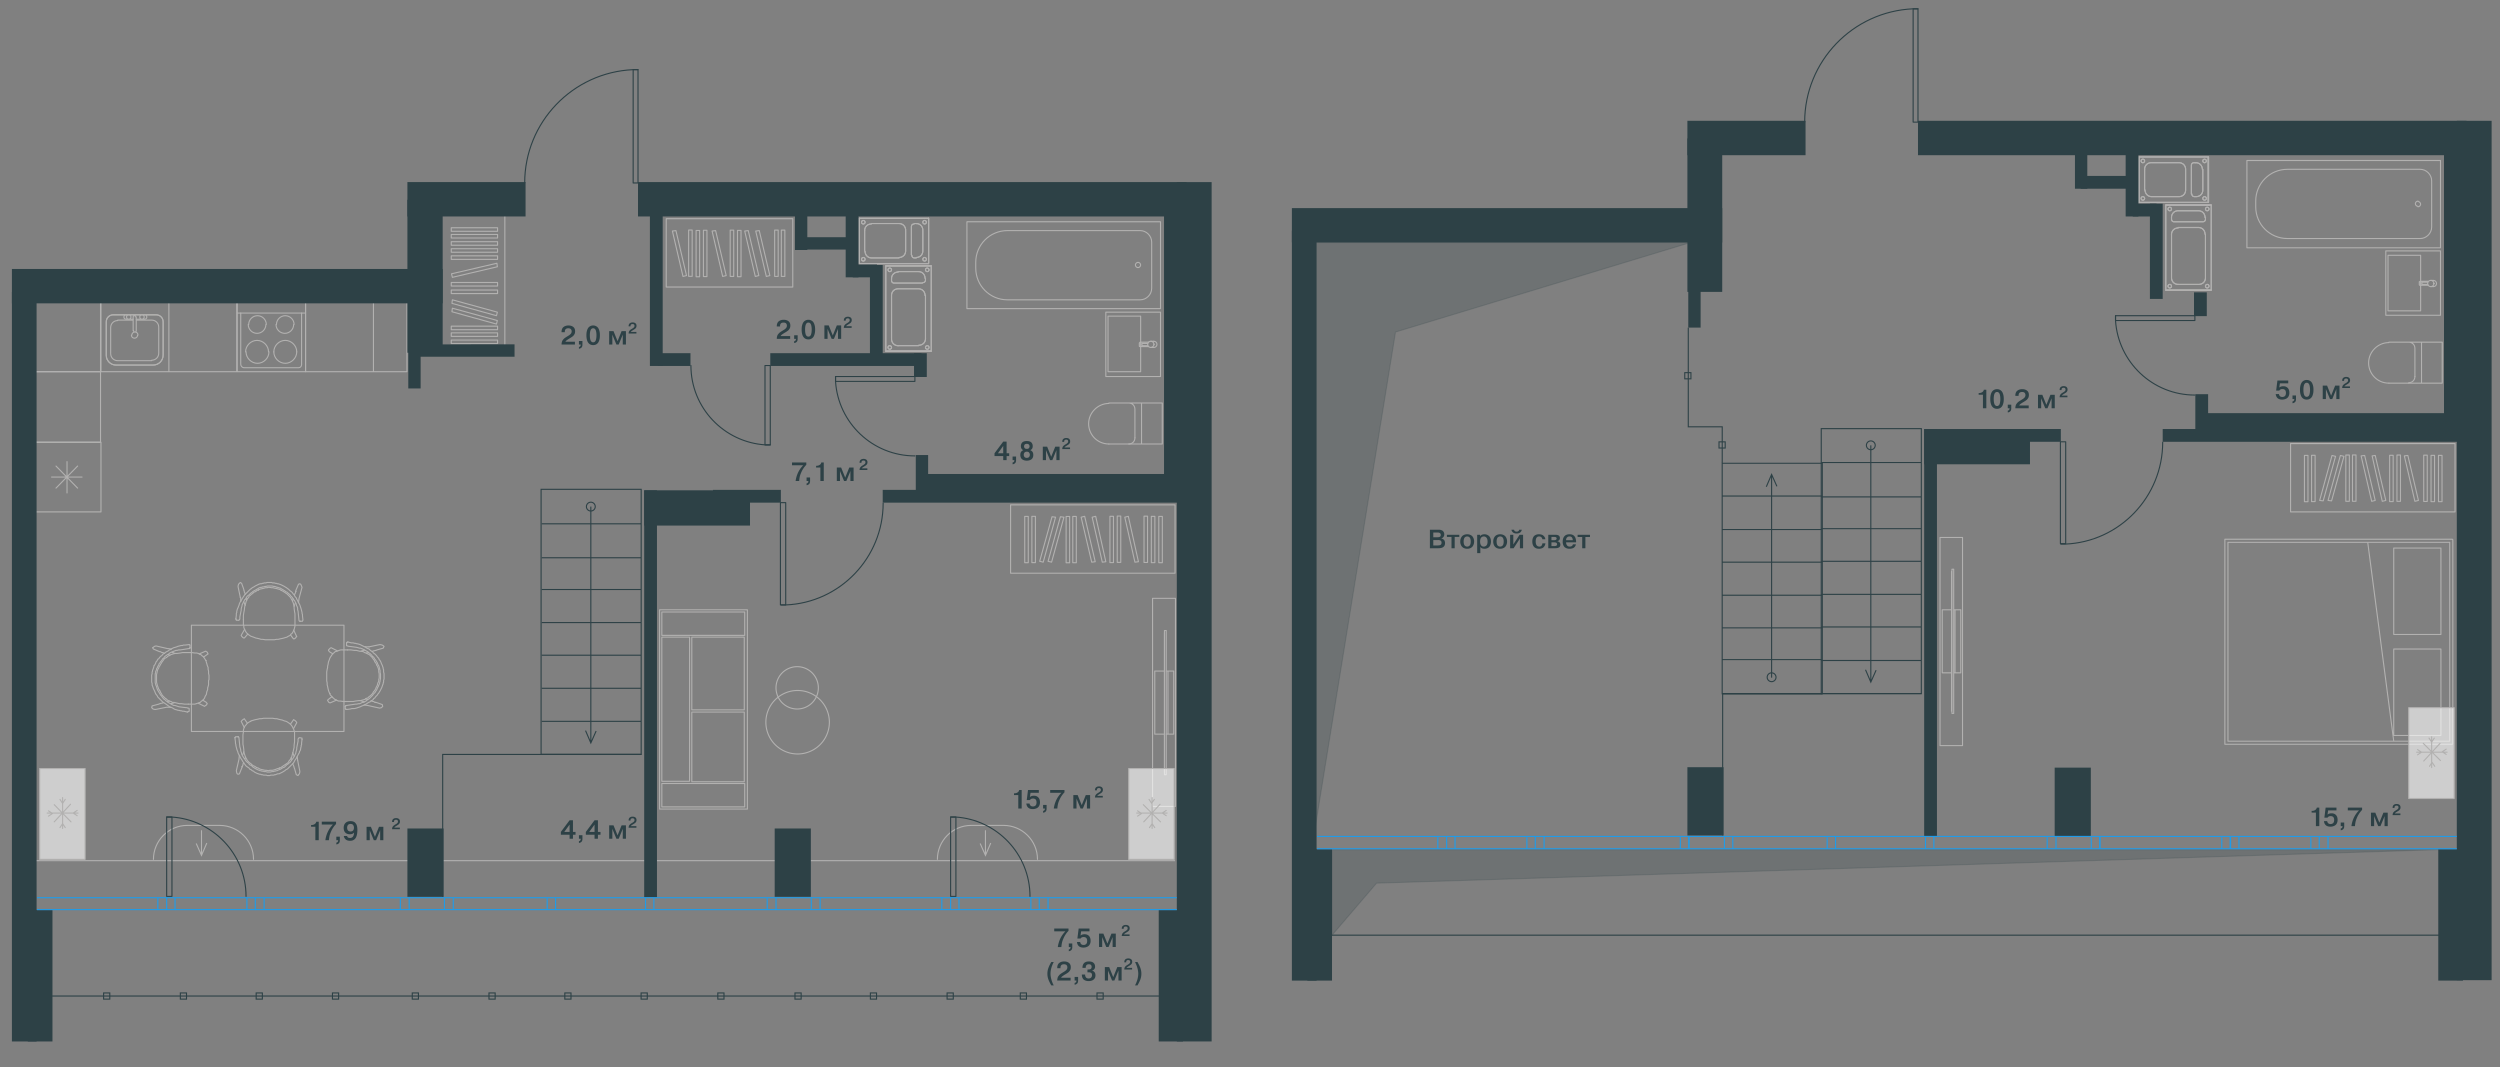 <?xml version="1.0" encoding="UTF-8"?> <svg xmlns="http://www.w3.org/2000/svg" width="567" height="242" fill="none"><rect width="100%" height="100%" fill="#808080" stroke="none"/><path stroke="#B2B1B0" stroke-linecap="round" stroke-linejoin="round" stroke-miterlimit="10" stroke-width=".25" d="M149.601 138.301h19.9M169.501 183.501v-45.2M149.601 183.5h19.9M149.601 183.501v-45.2M168.901 177.701h-18.8v5.3h18.8zM168.901 138.801h-18.8v5.3h18.8zM156.401 144.5h-6.3v32.7h6.3zM168.8 161.5h-11.9v15.8h11.9zM168.8 144.5h-11.9V161h11.9zM180.9 171.002a7.2 7.2 0 1 0 0-14.4 7.2 7.2 0 0 0 0 14.4"></path><path stroke="#B2B1B0" stroke-linecap="round" stroke-linejoin="round" stroke-miterlimit="10" stroke-width=".25" d="M180.8 160.801a4.8 4.8 0 1 0 0-9.6 4.8 4.8 0 0 0 0 9.6M264.5 152.201h.4M264.9 152.201h1.3M261.9 152.201h2.2M266.2 166.502h-1.3M264.9 166.502h-.4M264.1 166.502h-2.2M264.9 166.501v-14.3M266.2 166.501v-14.3M261.9 166.501v-14.3M264.101 175.202v-31.7"></path><circle cx="264.101" cy="175.201" r=".125" fill="#B2B1B0"></circle><circle cx="264.101" cy="143.502" r=".125" fill="#B2B1B0"></circle><path stroke="#B2B1B0" stroke-linecap="round" stroke-linejoin="round" stroke-miterlimit="10" stroke-width=".25" d="M264.501 143.002h-.4M264.101 175.701h.4M264.101 175.3v-31.9M264.101 143.002v.4M264.101 175.301v.4M264.5 175.701v-.4M264.5 143.402v-.4M264.5 143.4v31.9M261.4 182.901v-47.2M266.601 135.701v47.2M266.6 182.9h-5.2M266.6 135.701h-5.2M219.3 70V50.3h43.9M219.3 70h43.9V50.3"></path><path stroke="#B2B1B0" stroke-linecap="round" stroke-linejoin="round" stroke-miterlimit="10" stroke-width=".25" d="M258.1 59.5c.3 0 .6.3.6.6s-.3.6-.6.6M258.1 60.7c-.3 0-.6-.3-.6-.6s.3-.6.6-.6M228.5 68c-4 0-7.2-3.2-7.2-7.2M221.3 59.5c0-4 3.2-7.2 7.2-7.2M261.2 65.4c0 1.4-1.2 2.6-2.6 2.6M258.6 52.3c1.4 0 2.6 1.2 2.6 2.6M221.3 60.8v-1.3M228.5 52.3h30.1M261.2 54.9v10.5M258.6 68h-30.1M263.6 91.4v9.3H256M256 91.4h7.5M251.5 100.7c-2.6 0-4.6-2.1-4.6-4.6s2.1-4.6 4.6-4.6M251.5 91.4h4.5M256 91.4c.8 0 1.4.6 1.4 1.4M257.4 92.8v6.5M258.9 91.6v9"></path><path stroke="#B2B1B0" stroke-linecap="round" stroke-linejoin="round" stroke-miterlimit="10" stroke-width=".25" d="M257.4 99.3c0 .801-.6 1.401-1.4 1.401M256 100.701h-4.5M263.2 70.8h-12.4M263.2 85.4h-12.4M250.8 70.8v14.5M263.2 70.8v14.5M258.7 84.3h-7.4M251.3 84.301v-12.6M251.3 71.701h7.4M258.7 71.701v12.6M261.7 78.102h.1M258.399 78.5v-.7M260.3 78.4H259v-.5h1.3M261 78.8h.7M261 77.4h.7M260.5 78.602h-1.9M260.5 77.602h-1.9M258.399 78.5c0 .1.1.1.1.1M258.6 77.602c-.1 0-.1.1-.1.1"></path><path stroke="#B2B1B0" stroke-linecap="round" stroke-linejoin="round" stroke-miterlimit="10" stroke-width=".25" d="M261 78.8a.7.7 0 1 0 0-1.4.7.7 0 0 0 0 1.4"></path><path stroke="#B2B1B0" stroke-linecap="round" stroke-linejoin="round" stroke-miterlimit="10" stroke-width=".25" d="M261.7 78.8c.4 0 .7-.3.7-.7s-.3-.7-.7-.7M114.5 47.5v33.1H99.9"></path><path stroke="#B2B1B0" stroke-linecap="round" stroke-linejoin="round" stroke-miterlimit="10" stroke-width=".25" d="M102.346 77.93h10.5v-.8h-10.5zM102.346 76.291h10.5v-.8h-10.5zM102.346 74.773h10.5v-.8h-10.5zM102.346 55.617h10.5v-.8h-10.5zM102.346 53.979h10.5v-.8h-10.5zM102.346 52.459h10.5v-.8h-10.5zM102.346 66.582h10.5v-.8h-10.5zM102.346 64.87h10.5v-.8h-10.5zM102.346 58.822h10.5v-.8h-10.5zM102.346 57.209h10.5v-.8h-10.5zM102.4 62.101l10.3-2.4.1.8-10.2 2.4zM102.6 69.9l10.2 2.8-.2.8-10.1-2.8zM102.6 68l10.2 2.8-.2.8-10.1-2.8z"></path><path stroke="#B2B1B0" stroke-miterlimit="10" stroke-width=".25" d="M266.5 195.201H7.5"></path><path stroke="#B2B1B0" stroke-linecap="round" stroke-linejoin="round" stroke-miterlimit="10" stroke-width=".25" d="M201.8 79.2a.4.4 0 1 0 0-.8.4.4 0 0 0 0 .8"></path><circle cx="203.7" cy="78.4" r=".125" fill="#B2B1B0"></circle><path stroke="#B2B1B0" stroke-linecap="round" stroke-linejoin="round" stroke-miterlimit="10" stroke-width=".25" d="M210.3 79.2a.4.4 0 1 0 0-.8.4.4 0 0 0 0 .8M200.9 79.701h10.3M211.2 60.3h-10.3M210.3 61.6a.4.4 0 1 0 0-.8.4.4 0 0 0 0 .8M201.8 61.6a.4.4 0 1 0 0-.8.4.4 0 0 0 0 .8M208.301 65.5c.9 0 1.5.7 1.5 1.5M209.9 76.8V67M203.7 65.5h4.6M209.9 76.8c0 .9-.7 1.5-1.5 1.5M202.2 67c0-.9.7-1.5 1.5-1.5M203.7 78.4h4.6M202.2 76.8V67M203.7 78.4c-.9 0-1.5-.7-1.5-1.5"></path><path stroke="#B2B1B0" stroke-linecap="round" stroke-linejoin="round" stroke-miterlimit="10" stroke-width=".25" d="M211.2 60.3h-10.3v19.3h10.3zM202.2 63.201v.3"></path><path stroke="#B2B1B0" stroke-linecap="round" stroke-linejoin="round" stroke-miterlimit="10" stroke-width=".25" d="M202.2 63.201c0-.9.7-1.5 1.5-1.5M202.8 64.202c-.4 0-.6-.3-.6-.6M203.7 61.602h4.6M209.201 64.201h-6.4M208.301 61.602c.9 0 1.5.7 1.5 1.5M209.901 63.5c0 .4-.3.6-.6.6M209.9 63.201v.3M201.8 79.2a.4.4 0 1 0 0-.8.4.4 0 0 0 0 .8"></path><circle cx="203.7" cy="78.4" r=".125" fill="#B2B1B0"></circle><path stroke="#B2B1B0" stroke-linecap="round" stroke-linejoin="round" stroke-miterlimit="10" stroke-width=".25" d="M210.3 79.2a.4.4 0 1 0 0-.8.4.4 0 0 0 0 .8M200.9 79.701h10.3M211.2 60.3h-10.3M210.3 61.6a.4.4 0 1 0 0-.8.4.4 0 0 0 0 .8M201.8 61.6a.4.4 0 1 0 0-.8.4.4 0 0 0 0 .8M208.301 65.5c.9 0 1.5.7 1.5 1.5M209.9 76.8V67M203.7 65.5h4.6M209.9 76.8c0 .9-.7 1.5-1.5 1.5M202.2 67c0-.9.7-1.5 1.5-1.5M203.7 78.4h4.6M202.2 76.8V67M203.7 78.4c-.9 0-1.5-.7-1.5-1.5"></path><path stroke="#B2B1B0" stroke-linecap="round" stroke-linejoin="round" stroke-miterlimit="10" stroke-width=".25" d="M211.2 60.3h-10.3v19.3h10.3zM202.2 63.201v.3"></path><path stroke="#B2B1B0" stroke-linecap="round" stroke-linejoin="round" stroke-miterlimit="10" stroke-width=".25" d="M202.2 63.201c0-.9.7-1.5 1.5-1.5M202.8 64.202c-.4 0-.6-.3-.6-.6M203.7 61.602h4.6M209.201 64.201h-6.4M208.301 61.602c.9 0 1.5.7 1.5 1.5M209.901 63.5c0 .4-.3.6-.6.6M209.9 63.201v.3M195.8 50.8a.4.4 0 1 0 0-.8.4.4 0 0 0 0 .8"></path><circle cx="196.101" cy="52.301" r=".125" fill="#B2B1B0"></circle><path stroke="#B2B1B0" stroke-linecap="round" stroke-linejoin="round" stroke-miterlimit="10" stroke-width=".25" d="M195.8 59.2a.4.4 0 1 0 0-.8.4.4 0 0 0 0 .8M194.9 49.5v10.2M210.601 59.7V49.5M209.701 59.2a.4.4 0 1 0 0-.8.4.4 0 0 0 0 .8M209.701 50.8a.4.4 0 1 0 0-.8.4.4 0 0 0 0 .8M205.4 56.9c0 .9-.7 1.5-1.5 1.5M197.7 58.5h6.2M205.4 52.3v4.6M197.7 58.5c-.9 0-1.5-.7-1.5-1.5M203.9 50.7c.9 0 1.5.7 1.5 1.5M196.101 52.3v4.6M197.7 50.7h6.2M196.101 52.3c0-.9.7-1.5 1.5-1.5"></path><path stroke="#B2B1B0" stroke-linecap="round" stroke-linejoin="round" stroke-miterlimit="10" stroke-width=".25" d="M210.6 49.5h-15.7v10.3h15.7zM207.8 50.7h-.4"></path><path stroke="#B2B1B0" stroke-linecap="round" stroke-linejoin="round" stroke-miterlimit="10" stroke-width=".25" d="M207.801 50.7c.9 0 1.5.7 1.5 1.5M206.7 51.4c0-.4.3-.6.6-.6M209.301 52.3v4.6M206.7 57.8v-6.4M209.301 56.9c0 .9-.7 1.5-1.5 1.5M207.401 58.5c-.4 0-.6-.3-.6-.6M207.8 58.5h-.4M195.8 50.8a.4.4 0 1 0 0-.8.4.4 0 0 0 0 .8"></path><circle cx="196.101" cy="52.301" r=".125" fill="#B2B1B0"></circle><path stroke="#B2B1B0" stroke-linecap="round" stroke-linejoin="round" stroke-miterlimit="10" stroke-width=".25" d="M195.8 59.2a.4.4 0 1 0 0-.8.4.4 0 0 0 0 .8M194.9 49.5v10.2M210.601 59.7V49.5M209.701 59.2a.4.4 0 1 0 0-.8.4.4 0 0 0 0 .8M209.701 50.8a.4.4 0 1 0 0-.8.4.4 0 0 0 0 .8M205.4 56.9c0 .9-.7 1.5-1.5 1.5M197.7 58.5h6.2M205.4 52.3v4.6M197.7 58.5c-.9 0-1.5-.7-1.5-1.5M203.9 50.7c.9 0 1.5.7 1.5 1.5M196.101 52.3v4.6M197.7 50.7h6.2M196.101 52.3c0-.9.7-1.5 1.5-1.5"></path><path stroke="#B2B1B0" stroke-linecap="round" stroke-linejoin="round" stroke-miterlimit="10" stroke-width=".25" d="M210.6 49.5h-15.7v10.3h15.7zM207.8 50.7h-.4"></path><path stroke="#B2B1B0" stroke-linecap="round" stroke-linejoin="round" stroke-miterlimit="10" stroke-width=".25" d="M207.801 50.7c.9 0 1.5.7 1.5 1.5M206.7 51.4c0-.4.3-.6.6-.6M209.301 52.3v4.6M206.7 57.8v-6.4M209.301 56.9c0 .9-.7 1.5-1.5 1.5M207.401 58.5c-.4 0-.6-.3-.6-.6M207.8 58.5h-.4M37 80.5c0 1.3-1 2.3-2.3 2.3M34.7 82.8h-8.4M26.3 82.8c-1.2 0-2.2-1-2.2-2.2M24.1 80.6V73M24.1 73c0-.9.7-1.6 1.6-1.6M25.7 71.4h9.7M35.4 71.4c.9 0 1.6.7 1.6 1.6M37.001 73v7.5M30.2 72.4h-1.6M28.6 71.4h4.2M32.8 71.4c.3 0 .5.2.5.5s-.2.5-.5.5M28.6 72.4c-.3 0-.5-.2-.5-.5s.2-.5.5-.5M32.8 72.4h-1.9M32.7 71.9c0 .3-.2.5-.5.5s-.5-.2-.5-.5M31.7 71.9c0-.3.2-.5.5-.5s.5.2.5.5M29.7 71.9c0 .3-.2.5-.5.5s-.5-.2-.5-.5M28.7 71.9c0-.3.2-.5.5-.5s.5.2.5.5"></path><path stroke="#B2B1B0" stroke-linecap="round" stroke-linejoin="round" stroke-miterlimit="10" stroke-width=".25" d="M24.1 73c0-.9.7-1.6 1.6-1.6M35.4 71.4c.9 0 1.6.7 1.6 1.6M25.7 71.4h9.7M25.1 74.301c0-.9.7-1.6 1.6-1.6M26.3 82.8c-1.2 0-2.2-1-2.2-2.2M37 80.5c0 1.3-1 2.3-2.3 2.3M30.9 72.6h3.5M30.9 75q0 .3-.3.3t-.3-.3M30.2 71.9V75M30.9 71.9V75M30.2 71.9q0-.3.3-.3t.3.3M34.4 72.6c.9 0 1.6.7 1.6 1.6M36 80.1c0 .9-.7 1.6-1.6 1.6M26.7 81.801c-.9 0-1.6-.7-1.6-1.6M26.7 72.6h3.5M25.1 80.1v-5.8M34.4 81.8h-7.7M36.001 74.3v5.8M31.2 76c0 .4-.3.7-.7.7s-.7-.3-.7-.7M29.9 76c0-.4.3-.7.7-.7s.7.3.7.7M37.001 73v7.5M34.7 82.8h-8.4M24.1 80.6V73M22.9 116.101v-15.8M22.9 100.301H7.4M7.4 100.301v15.8h15.5M18.6 108.201h-6.9M17.6 110.701l-4.9-5M17.6 105.701l-4.9 5M15.2 111.801v-7.1M54.6 71h13.8M55.701 79.801c0-1.4 1.2-2.6 2.6-2.6s2.6 1.2 2.6 2.6"></path><path stroke="#B2B1B0" stroke-linecap="round" stroke-linejoin="round" stroke-miterlimit="10" stroke-width=".25" d="M61 79.8c0 1.4-1.2 2.6-2.6 2.6s-2.6-1.2-2.6-2.6M56.4 73.602c0-1.1.9-2 2-2s2 .9 2 2M60.3 73.602c0 1.1-.9 2-2 2s-2-.9-2-2M62.1 79.801c0-1.4 1.2-2.6 2.6-2.6s2.6 1.2 2.6 2.6"></path><path stroke="#B2B1B0" stroke-linecap="round" stroke-linejoin="round" stroke-miterlimit="10" stroke-width=".25" d="M67.3 79.8c0 1.4-1.2 2.6-2.6 2.6s-2.6-1.2-2.6-2.6M62.701 73.602c0-1.1.9-2 2-2s2 .9 2 2M66.6 73.602c0 1.1-.9 2-2 2s-2-.9-2-2M53.8 71h.8M54.6 71v11.5M55.4 83.402c-.5 0-.8-.4-.8-.8M55.4 83.4h12.4M68.401 82.701c0 .4-.3.7-.7.7M68.4 82.7V71M68.4 71h.9M69.3 68.602v15.7M69.3 84.3H53.8M53.8 84.3v-16M22.8 84.3H7.4v16.001h15.4z"></path><path stroke="#B2B1B0" stroke-linecap="round" stroke-linejoin="round" stroke-miterlimit="10" stroke-width=".25" d="M22.8 68.602H7.4v15.7h15.4zM38.3 68.602H22.9v15.7h15.4zM53.7 68.602H38.3v15.7h15.4zM84.7 68.602H69.3v15.7h15.4zM92.3 68.602h-7.6v15.7h7.6z"></path><path fill="#2D4146" d="M175.7 194.8v-6.9h8.2v15.5h-8.2v-8.6M92.4 194.8v-6.9h8.2v15.5h-8.2v-8.6M147.4 62.302v-16.7h2.9v37.4h-2.9v-20.7"></path><path fill="#2D4146" d="M153.3 80.102h3.3v2.9h-7.4v-2.9h4.1M193.7 80.102H209v2.9h-34.3v-2.9h19M159.401 111.201h10.7v8h-24v-8h13.3M237.7 111.102h30.1v2.9h-67.6v-2.9h37.5"></path><path fill="#2D4146" d="M170.3 111.102h6.8v2.9h-15.4v-2.9h8.6M197.3 69.702v-9.6h2.9v21.5h-2.9v-11.9M207.3 82.502v-2.4h2.9v5.4h-2.9v-3M191.8 53.7v-7.4h2.9v16.6h-2.9v-9.2M180.3 50.7v-4.8h2.8v10.8h-2.8v-6"></path><path fill="#2D4146" d="M187.601 53.8h4.8v2.8h-10.8v-2.8h6M196.4 60h2.5v2.9h-5.5V60h3M207.7 107.401v-4.2h2.8v9.3h-2.8v-5.1"></path><path fill="#2D4146" d="M210.3 109.7v-2.2h57.6v5h-57.6v-2.8"></path><path fill="#2D4146" d="M264 74.5v-27h3.9v60.8H264V74.5M106.8 78.102h9.9v2.8H94.5v-2.8h12.3M146.101 152.301v-41.1h2.9v92.3h-2.9v-51.2"></path><path fill="#2D4146" d="M92.6 82.7v-4.4h2.8v9.8h-2.8v-5.4M266.9 128.001v-86.7h7.9v194.9h-7.9v-108.2"></path><path fill="#2D4146" d="M144.7 44.8v-3.5h124.4v7.8H144.7v-4.3M92.4 44.8v-3.5h26.8v7.8H92.4v-4.3"></path><path fill="#2D4146" d="M92.4 60.7V45.3h8V80h-8V60.7"></path><path fill="#2D4146" d="M2.7 64.5V61h97.7v7.8H2.7v-4.3"></path><path fill="#2D4146" d="M2.7 141.801v-75.6h5.6v170H2.7v-94.4"></path><path fill="#2D4146" d="M6.3 219.7v-13.3h5.6v29.8H6.3v-16.5M262.8 219.7v-13.3h5.5v29.8h-5.5v-16.5"></path><path stroke="#2D4146" stroke-miterlimit="10" stroke-width=".25" d="M264.6 225.9H11.8M59.5 225.201h-1.4v1.4h1.4zM76.8 225.201h-1.4v1.4h1.4zM42.3 225.201h-1.4v1.4h1.4zM24.9 225.201h-1.4v1.4h1.4zM129.501 225.201h-1.4v1.4h1.4zM146.8 225.201h-1.4v1.4h1.4zM112.3 225.201h-1.4v1.4h1.4zM94.9 225.201h-1.4v1.4h1.4zM198.8 225.201h-1.4v1.4h1.4zM216.2 225.201h-1.4v1.4h1.4zM232.8 225.201h-1.4v1.4h1.4zM250.2 225.201h-1.4v1.4h1.4zM181.7 225.201h-1.4v1.4h1.4zM164.2 225.201h-1.4v1.4h1.4zM122.719 110.976v60.1h22.7v-60.1zM122.9 163.602h22.5M122.9 156.102h22.5M122.9 148.602h22.5M122.9 141.201h22.5M122.9 133.701h22.5M122.9 126.5h22.5M122.9 118.801h22.5"></path><path stroke="#2D4146" stroke-miterlimit="10" stroke-width=".25" d="M134 115.9a1 1 0 1 0 0-2 1 1 0 0 0 0 2ZM134 114.9v53.4M132.8 165.701l1.2 2.8 1.2-2.7M145.5 171.102h-45.1v32.3"></path><path stroke="#B2B1B0" stroke-linecap="round" stroke-linejoin="round" stroke-miterlimit="10" stroke-width=".25" d="M157.877 52.268v10.5h.8v-10.5zM156.184 52.174v10.5h.8v-10.5zM159.534 52.223v10.5h.8v-10.5zM165.607 52.197v10.5h.8v-10.5zM167.264 52.254v10.5h.8v-10.5zM162.301 52.3l2.4 10.2-.8.2-2.4-10.3zM169.7 52.3l2.4 10.2-.8.2-2.4-10.3zM153.301 52.3l2.4 10.2-.8.2-2.4-10.3zM172.2 52.3l2.4 10.2-.8.2-2.4-10.3zM175.693 52.184v10.5h.8v-10.5zM177.202 52.191v10.5h.8v-10.5z"></path><path stroke="#B2B1B0" stroke-linecap="round" stroke-linejoin="round" stroke-miterlimit="10" stroke-width=".25" d="M179.801 49.602h-28.7v15.5h28.7zM57.5 194.901c0-4.3-3.5-7.7-7.7-7.7h-7.3c-4.3 0-7.7 3.5-7.7 7.7"></path><path stroke="#B2B1B0" stroke-miterlimit="10" stroke-width=".25" d="M45.7 188.301v5.5M46.9 191.201l-1.2 2.8-1.2-2.7"></path><path stroke="#2D4146" stroke-linecap="round" stroke-linejoin="round" stroke-miterlimit="10" stroke-width=".25" d="M37.8 203.301v-18H39v18z"></path><path stroke="#2D4146" stroke-linecap="round" stroke-linejoin="round" stroke-miterlimit="10" stroke-width=".25" d="M37.8 185.301h1.1c9.4.6 16.9 8.4 16.9 18"></path><path stroke="#1D9CEB" stroke-miterlimit="10" stroke-width=".25" d="M8.4 203.602h258.5M37.8 206.401v-2.7M39.7 206.401v-2.7M35.8 206.401v-2.7M37.8 206.401v-2.7M57.9 206.401v-2.7M59.9 206.401v-2.7M56 206.401v-2.7M57.9 206.401v-2.7"></path><path stroke="#B2B1B0" stroke-linecap="round" stroke-linejoin="round" stroke-miterlimit="10" stroke-width=".25" d="M235.301 194.901c0-4.3-3.5-7.7-7.7-7.7h-7.3c-4.3 0-7.7 3.5-7.7 7.7"></path><path stroke="#B2B1B0" stroke-miterlimit="10" stroke-width=".25" d="M223.5 188.301v5.5M224.7 191.201l-1.2 2.8-1.2-2.7"></path><path stroke="#2D4146" stroke-linecap="round" stroke-linejoin="round" stroke-miterlimit="10" stroke-width=".25" d="M215.601 203.301v-18h1.2v18z"></path><path stroke="#2D4146" stroke-linecap="round" stroke-linejoin="round" stroke-miterlimit="10" stroke-width=".25" d="M215.601 185.301h1.1c9.4.6 16.9 8.4 16.9 18"></path><path stroke="#1D9CEB" stroke-miterlimit="10" stroke-width=".25" d="M215.601 206.401v-2.7M217.5 206.401v-2.7M213.601 206.401v-2.7M215.601 206.401v-2.7M186 206.401v-2.7M184 206.401v-2.7M186 206.401v-2.7M176 206.401v-2.7M174 206.401v-2.7M176 206.401v-2.7M102.8 206.401v-2.7M100.8 206.401v-2.7M102.8 206.401v-2.7M148.3 206.401v-2.7M146.4 206.401v-2.7M148.3 206.401v-2.7M126 206.401v-2.7M124.101 206.401v-2.7M126 206.401v-2.7M92.8 206.401v-2.7M90.8 206.401v-2.7M92.8 206.401v-2.7M235.7 206.401v-2.7M237.7 206.401v-2.7M233.8 206.401v-2.7M235.7 206.401v-2.7M8.4 206.301h258.5"></path><path fill="#fff" fill-opacity=".61" stroke="#B2B1B0" stroke-linecap="round" stroke-linejoin="round" stroke-miterlimit="10" stroke-width=".25" d="M19.3 174.301H9v20.6h10.3z"></path><path stroke="#B2B1B0" stroke-linecap="round" stroke-linejoin="round" stroke-miterlimit="10" stroke-width=".25" d="M10.7 184.4h7M12.3 182.5l3.8 3.9M12.3 186.4l3.7-4M14.2 180.9v7M13.6 181.301l.6.9.6-.9M17.5 183.801l-.9.6.9.6M14.8 187.701l-.6-.9-.6.9M11 185.1l.9-.6-.9-.6"></path><path fill="#fff" fill-opacity=".61" stroke="#B2B1B0" stroke-linecap="round" stroke-linejoin="round" stroke-miterlimit="10" stroke-width=".25" d="M266.3 174.301H256v20.6h10.3z"></path><path stroke="#B2B1B0" stroke-linecap="round" stroke-linejoin="round" stroke-miterlimit="10" stroke-width=".25" d="M257.8 184.4h6.9M259.3 182.5l3.9 3.9M259.399 186.4l3.7-4M261.3 180.9v7M260.6 181.301l.6.9.6-.9M264.5 183.801l-.9.6.9.6M261.9 187.701l-.6-.9-.6.9M258 185.1l.9-.6-.9-.6"></path><path fill="#2D4146" d="M239.098 211.223v-.636h3.24v.528a5.7 5.7 0 0 0-1.176 1.794q-.21.474-.3.876t-.144 1.002h-.804a6.6 6.6 0 0 1 .492-1.77 6 6 0 0 1 1.23-1.794zm3.304 2.754h.792v.834q0 .468-.234.678a.9.9 0 0 1-.558.246v-.414a.39.39 0 0 0 .288-.144.46.46 0 0 0 .114-.324v-.066h-.402zm1.852-.324h.738q.024.27.21.468.192.198.552.198a1 1 0 0 0 .27-.036q.132-.042.264-.132a.6.6 0 0 0 .204-.288q.078-.198.078-.48 0-.234-.066-.408a.588.588 0 0 0-.366-.39.95.95 0 0 0-.354-.066q-.51 0-.708.348h-.726l.288-2.28h2.454v.636h-1.89l-.138.972q.312-.312.924-.312.618 0 .99.39t.372 1.104q0 .414-.144.72a1.2 1.2 0 0 1-.336.456q-.186.15-.45.24-.258.09-.414.102-.15.018-.3.018-1.296 0-1.452-1.26m6.648 1.134-.924-2.25h-.012l.012.162v2.088h-.72v-3.048h.984l.918 2.28.918-2.28h.984v3.048h-.72v-2.088l.012-.162h-.012l-.924 2.25zM256.185 211.92v.371h-1.767a1 1 0 0 1 .021-.241q.025-.116.053-.196a.7.7 0 0 1 .101-.172 3 3 0 0 1 .116-.136 1 1 0 0 1 .147-.126 4 4 0 0 1 .336-.217l.024-.014.025-.017q.125-.077.195-.123.07-.049.154-.129a.5.5 0 0 0 .126-.175.55.55 0 0 0 .025-.315.4.4 0 0 0-.053-.126.28.28 0 0 0-.136-.119.55.55 0 0 0-.238-.045q-.465 0-.465.458v.059h-.431v-.063a1 1 0 0 1 .046-.3.7.7 0 0 1 .112-.221.6.6 0 0 1 .161-.143.994.994 0 0 1 .497-.158l.09-.003q.396 0 .641.192.244.193.244.574 0 .123-.024.227a.6.6 0 0 1-.08.193 2 2 0 0 1-.105.147.8.8 0 0 1-.147.133q-.101.074-.158.108a4 4 0 0 1-.175.108l-.052.032a4 4 0 0 0-.399.266.46.46 0 0 0-.14.171zM70.553 187.502v-.39h.084q.438 0 .738-.21a.78.78 0 0 0 .354-.54h.564v4.2h-.768v-3.06zm2.425-.504v-.636h3.24v.528a5.7 5.7 0 0 0-1.176 1.794q-.21.474-.3.876t-.144 1.002h-.804a6.6 6.6 0 0 1 .492-1.77 6 6 0 0 1 1.23-1.794zm3.303 2.754h.792v.835q0 .468-.233.678a.9.9 0 0 1-.559.246v-.414a.39.39 0 0 0 .288-.144.46.46 0 0 0 .114-.324v-.067h-.402zm1.697-.144h.738q.102.444.666.444.864 0 .918-1.218h-.012q-.276.378-.948.378-.648 0-1.02-.378t-.372-1.074q0-.714.414-1.116.42-.408 1.14-.408.342 0 .606.09t.426.258q.162.162.27.354.114.186.162.432.054.24.072.438.018.192.018.42 0 .624-.108 1.086-.108.456-.27.714-.156.258-.39.414a1.3 1.3 0 0 1-.444.199q-.21.048-.462.048-.636 0-.99-.313a1.24 1.24 0 0 1-.414-.768m2.298-1.884a1.02 1.02 0 0 0-.174-.594q-.168-.258-.6-.258-.39 0-.582.24-.192.234-.192.612t.192.618q.192.234.582.234a.9.9 0 0 0 .39-.078.54.54 0 0 0 .24-.21q.078-.138.108-.27a1.2 1.2 0 0 0 .036-.294m4.506 2.838-.924-2.25h-.012l.012.162v2.088h-.72v-3.048h.984l.918 2.28.918-2.28h.984v3.048h-.72v-2.088l.012-.162h-.012l-.924 2.25zM90.689 187.696v.37h-1.767a1 1 0 0 1 .021-.241q.025-.115.053-.196a.6.6 0 0 1 .101-.171 3 3 0 0 1 .116-.137q.042-.048.147-.126a4 4 0 0 1 .384-.248l.196-.122a1.4 1.4 0 0 0 .154-.13.48.48 0 0 0 .165-.385.4.4 0 0 0-.014-.105.4.4 0 0 0-.053-.125.28.28 0 0 0-.136-.119.54.54 0 0 0-.238-.046q-.465 0-.465.458v.06h-.43v-.063q0-.168.045-.301a.7.7 0 0 1 .112-.22.6.6 0 0 1 .16-.144.983.983 0 0 1 .497-.157q.046-.004.091-.004.396 0 .64.193.246.192.245.573 0 .123-.024.228a.6.6 0 0 1-.08.192 2 2 0 0 1-.105.147.7.7 0 0 1-.147.133q-.102.074-.158.108-.052.036-.175.109l-.052.031q-.3.186-.399.266a.46.46 0 0 0-.14.172zM229.975 180.315v-.39h.084q.438 0 .738-.21a.78.78 0 0 0 .354-.54h.564v4.2h-.768v-3.06zm2.794 1.926h.738q.024.27.21.468.192.198.552.198a1 1 0 0 0 .27-.036q.132-.042.264-.132a.6.6 0 0 0 .204-.288q.078-.198.078-.48 0-.234-.066-.408a.588.588 0 0 0-.366-.39.95.95 0 0 0-.354-.066q-.51 0-.708.348h-.726l.288-2.28h2.454v.636h-1.89l-.138.972q.312-.312.924-.312.618 0 .99.39t.372 1.104q0 .414-.144.72a1.2 1.2 0 0 1-.336.456q-.186.15-.45.24-.258.09-.414.102-.15.018-.3.018-1.296 0-1.452-1.26m3.807.324h.792v.834q0 .468-.234.678a.9.9 0 0 1-.558.246v-.414a.39.39 0 0 0 .288-.144.46.46 0 0 0 .114-.324v-.066h-.402zm1.607-2.754v-.636h3.24v.528a5.7 5.7 0 0 0-1.176 1.794q-.21.474-.3.876t-.144 1.002h-.804a6.6 6.6 0 0 1 .492-1.77 6 6 0 0 1 1.23-1.794zm6.894 3.564-.924-2.25h-.012l.012.162v2.088h-.72v-3.048h.984l.918 2.28.918-2.28h.984v3.048h-.72v-2.088l.012-.162h-.012l-.924 2.25zM250.111 180.508v.371h-1.767a1 1 0 0 1 .021-.241q.025-.116.053-.196a.7.7 0 0 1 .101-.172 3 3 0 0 1 .116-.136 1 1 0 0 1 .147-.126l.146-.102.165-.101a.1.1 0 0 1 .024-.014l.025-.014.024-.017.196-.123q.07-.05.154-.129a.5.5 0 0 0 .126-.175.55.55 0 0 0 .024-.315.4.4 0 0 0-.052-.126.28.28 0 0 0-.136-.119.56.56 0 0 0-.238-.045q-.465 0-.465.458v.059h-.431v-.063a.9.9 0 0 1 .158-.521.6.6 0 0 1 .161-.143.915.915 0 0 1 .353-.14 1.406 1.406 0 0 1 .234-.021q.396 0 .64.192.245.192.245.574 0 .123-.024.227a.6.6 0 0 1-.081.193 2 2 0 0 1-.105.147.7.7 0 0 1-.147.133 3 3 0 0 1-.332.216l-.052.032a4 4 0 0 0-.399.266.46.46 0 0 0-.14.171zM179.629 105.528v-.636h3.24v.528a5.7 5.7 0 0 0-1.176 1.794q-.21.474-.3.876t-.144 1.002h-.804a6.6 6.6 0 0 1 .492-1.77 6 6 0 0 1 1.23-1.794zm3.304 2.754h.792v.834q0 .468-.234.678a.9.9 0 0 1-.558.246v-.414a.39.39 0 0 0 .288-.144.46.46 0 0 0 .114-.324v-.066h-.402zm2.158-2.25v-.39h.084q.438 0 .738-.21a.78.78 0 0 0 .354-.54h.564v4.2h-.768v-3.06zm6.342 3.06-.924-2.25h-.012l.012.162v2.088h-.72v-3.048h.984l.918 2.28.918-2.28h.984v3.048h-.72v-2.088l.012-.162h-.012l-.924 2.25zM196.716 106.225v.371h-1.766a1 1 0 0 1 .021-.242 2 2 0 0 1 .052-.196.6.6 0 0 1 .102-.171q.073-.091.115-.136a1 1 0 0 1 .147-.126q.108-.077.147-.102l.164-.101a.1.1 0 0 1 .025-.014l.024-.014.025-.018q.126-.077.196-.122.07-.05.154-.13a.5.5 0 0 0 .125-.174.55.55 0 0 0 .025-.315.4.4 0 0 0-.053-.126.27.27 0 0 0-.136-.119.55.55 0 0 0-.238-.046q-.465 0-.465.459v.059h-.43v-.063q0-.168.045-.301a.615.615 0 0 1 .273-.363.915.915 0 0 1 .353-.14 1.36 1.36 0 0 1 .235-.021q.395 0 .64.192t.245.574a1 1 0 0 1-.025.227.6.6 0 0 1-.08.192 2 2 0 0 1-.105.147.7.7 0 0 1-.147.133 3 3 0 0 1-.332.217l-.053.032q-.3.185-.399.266a.46.46 0 0 0-.14.171zM130.392 77.509v.635h-3.03a1.7 1.7 0 0 1 .036-.413q.042-.198.09-.337a1.1 1.1 0 0 1 .174-.294q.126-.155.198-.233.072-.084.252-.217a8 8 0 0 1 .252-.174 24 24 0 0 1 .408-.251q.216-.132.336-.21.12-.084.264-.222a.84.84 0 0 0 .216-.3 1 1 0 0 0 .066-.36q0-.09-.024-.18a.7.7 0 0 0-.09-.216.48.48 0 0 0-.234-.204.94.94 0 0 0-.408-.079q-.798 0-.798.787v.102h-.738v-.109q0-.287.078-.515.078-.234.192-.378t.276-.246q.168-.109.306-.156.138-.054.3-.084.168-.03.246-.03.078-.007.156-.007.678 0 1.098.33t.42.984q0 .21-.042.39a1 1 0 0 1-.138.33q-.096.15-.18.252a1.2 1.2 0 0 1-.252.228 5 5 0 0 1-.27.187 8 8 0 0 1-.39.24 7 7 0 0 0-.684.456.8.8 0 0 0-.24.293zm.91-.174h.792v.834q0 .468-.234.678a.9.9 0 0 1-.558.246v-.415a.39.39 0 0 0 .288-.144.46.46 0 0 0 .114-.324v-.066h-.402zm3.887.786q-.282.15-.66.15t-.666-.15a1.34 1.34 0 0 1-.444-.378 2 2 0 0 1-.264-.54 3.3 3.3 0 0 1-.126-.588q-.03-.27-.03-.57t.03-.57.126-.582q.102-.319.264-.54.162-.228.444-.378.288-.156.666-.156t.66.156q.288.15.45.378.162.222.258.54.102.31.132.582.03.27.03.57t-.03.57-.132.588a1.9 1.9 0 0 1-.258.54 1.3 1.3 0 0 1-.45.378m-.834-.504q.078.017.174.017a.8.8 0 0 0 .174-.017.5.5 0 0 0 .192-.109.7.7 0 0 0 .192-.245q.078-.163.132-.475.06-.311.06-.743 0-.433-.06-.745a1.8 1.8 0 0 0-.132-.468.7.7 0 0 0-.192-.251.5.5 0 0 0-.192-.109.8.8 0 0 0-.174-.017.8.8 0 0 0-.174.017.5.5 0 0 0-.192.109.7.7 0 0 0-.192.251q-.078.157-.138.469a4.4 4.4 0 0 0-.054.743q0 .433.054.745.06.31.138.474a.7.7 0 0 0 .192.245q.114.09.192.109m5.448.527-.924-2.25h-.012l.012.162v2.088h-.72v-3.047h.984l.918 2.28.918-2.28h.984v3.047h-.72v-2.088l.012-.162h-.012l-.924 2.25zM144.336 75.278v.37h-1.766a1 1 0 0 1 .021-.24q.024-.117.052-.197a.6.6 0 0 1 .102-.171 3 3 0 0 1 .115-.137 1 1 0 0 1 .147-.126 4 4 0 0 1 .36-.23l.025-.018.196-.122a1.4 1.4 0 0 0 .154-.13.5.5 0 0 0 .126-.175.6.6 0 0 0 .038-.21.4.4 0 0 0-.014-.105.4.4 0 0 0-.052-.125.3.3 0 0 0-.137-.12.55.55 0 0 0-.238-.045q-.465 0-.465.458v.06h-.43v-.063q0-.168.045-.3a.7.7 0 0 1 .112-.221.85.85 0 0 1 .34-.234 1 1 0 0 1 .174-.05 1 1 0 0 1 .144-.017q.046-.004.091-.004.395 0 .64.193t.245.573a1 1 0 0 1-.025.228.6.6 0 0 1-.08.192 1.4 1.4 0 0 1-.105.147.7.7 0 0 1-.147.133 3 3 0 0 1-.332.217l-.053.031q-.3.186-.399.266a.46.46 0 0 0-.139.172zM129.18 189.314h-1.974v-.636l1.98-2.646h.762v2.646h.582v.636h-.582v.918h-.768zm-1.2-.636h1.2v-1.668zm3.322.744h.792v.834q0 .468-.234.678a.9.9 0 0 1-.558.246v-.414a.39.39 0 0 0 .288-.144.46.46 0 0 0 .114-.324v-.066h-.402zm3.539-.108h-1.974v-.636l1.98-2.646h.762v2.646h.582v.636h-.582v.918h-.768zm-1.2-.636h1.2v-1.668zm6.162 1.554-.924-2.25h-.012l.012.162v2.088h-.72v-3.048h.984l.918 2.28.918-2.28h.984v3.048h-.72v-2.088l.012-.162h-.012l-.924 2.25zM144.336 187.366v.37h-1.766a1 1 0 0 1 .021-.241 2 2 0 0 1 .052-.196.6.6 0 0 1 .102-.171q.073-.091.115-.137a1 1 0 0 1 .147-.126q.108-.077.147-.101l.164-.102.025-.014.024-.014.025-.017q.126-.077.196-.122.07-.05.154-.13a.5.5 0 0 0 .126-.175.6.6 0 0 0 .038-.21.4.4 0 0 0-.014-.105.4.4 0 0 0-.052-.126.28.28 0 0 0-.137-.118.54.54 0 0 0-.238-.046q-.465 0-.465.458v.06h-.43v-.063q0-.168.045-.301a.7.7 0 0 1 .112-.22.7.7 0 0 1 .161-.144.959.959 0 0 1 .497-.157 1 1 0 0 1 .091-.004q.395 0 .64.193.245.192.245.573a1 1 0 0 1-.025.228.6.6 0 0 1-.08.192 2 2 0 0 1-.105.147.7.7 0 0 1-.147.133q-.102.074-.157.108-.053.036-.175.109l-.053.031q-.3.186-.399.266a.46.46 0 0 0-.139.172zM179.207 76.216v.636h-3.03a1.7 1.7 0 0 1 .036-.414q.042-.198.09-.336a1.1 1.1 0 0 1 .174-.294q.126-.156.198-.234.072-.084.252-.216a8 8 0 0 1 .252-.174 24 24 0 0 1 .408-.252q.216-.132.336-.21.12-.084.264-.222a.84.84 0 0 0 .216-.3 1 1 0 0 0 .066-.36q0-.09-.024-.18a.7.7 0 0 0-.09-.216.48.48 0 0 0-.234-.204.94.94 0 0 0-.408-.078q-.798 0-.798.786v.102h-.738v-.108q0-.288.078-.516.078-.234.192-.378t.276-.246q.168-.108.306-.156.138-.054.3-.084.168-.03.246-.03.078-.006.156-.006.678 0 1.098.33t.42.984q0 .21-.042.39a1 1 0 0 1-.138.33q-.096.15-.18.252a1.2 1.2 0 0 1-.252.228 5 5 0 0 1-.27.186 8 8 0 0 1-.3.186l-.09.054a7 7 0 0 0-.684.456.8.8 0 0 0-.24.294zm.909-.174h.792v.834q0 .468-.234.678a.9.9 0 0 1-.558.246v-.414a.39.39 0 0 0 .288-.144.46.46 0 0 0 .114-.324v-.066h-.402zm3.887.786q-.282.15-.66.15t-.666-.15a1.34 1.34 0 0 1-.444-.378 2 2 0 0 1-.264-.54 3.3 3.3 0 0 1-.126-.588q-.03-.27-.03-.57t.03-.57.126-.582q.102-.318.264-.54.162-.228.444-.378.288-.156.666-.156t.66.156q.288.15.45.378.162.222.258.54.102.312.132.582t.03.57-.03.57-.132.588a1.9 1.9 0 0 1-.258.54 1.3 1.3 0 0 1-.45.378m-.834-.504q.078.018.174.018a.8.8 0 0 0 .174-.018.5.5 0 0 0 .192-.108.7.7 0 0 0 .192-.246q.078-.162.132-.474.06-.312.06-.744t-.06-.744a1.8 1.8 0 0 0-.132-.468.7.7 0 0 0-.192-.252.5.5 0 0 0-.192-.108.8.8 0 0 0-.174-.018.8.8 0 0 0-.174.018.5.5 0 0 0-.192.108.7.7 0 0 0-.192.252q-.078.156-.138.468a4.4 4.4 0 0 0-.054.744q0 .432.054.744.06.312.138.474a.7.7 0 0 0 .192.246q.114.09.192.108m5.448.528-.924-2.25h-.012l.012.162v2.088h-.72v-3.048h.984l.918 2.28.918-2.28h.984v3.048h-.72v-2.088l.012-.162h-.012l-.924 2.25zM193.15 73.985v.37h-1.767a1 1 0 0 1 .021-.24q.025-.117.053-.197a.7.7 0 0 1 .101-.171q.074-.09.116-.137a1 1 0 0 1 .147-.126q.108-.076.146-.101l.189-.115.025-.014.024-.018q.126-.077.196-.122.07-.05.154-.13a.5.5 0 0 0 .151-.49.4.4 0 0 0-.053-.125.28.28 0 0 0-.136-.12.55.55 0 0 0-.238-.045q-.465 0-.465.458v.06h-.431v-.063q0-.168.046-.3a.631.631 0 0 1 .273-.364.969.969 0 0 1 .353-.14 1.224 1.224 0 0 1 .234-.021q.396 0 .64.192.246.192.245.574 0 .122-.024.227a.6.6 0 0 1-.081.192 1.4 1.4 0 0 1-.105.147.7.7 0 0 1-.147.133q-.101.073-.157.108a5 5 0 0 1-.175.109l-.052.031a4 4 0 0 0-.399.266.46.46 0 0 0-.14.172zM227.531 103.434h-1.974v-.636l1.98-2.646h.762v2.646h.582v.636h-.582v.918h-.768zm-1.2-.636h1.2v-1.668zm3.322.744h.792v.834q0 .468-.234.678a.9.9 0 0 1-.558.246v-.414a.39.39 0 0 0 .288-.144.46.46 0 0 0 .114-.324v-.066h-.402zm2.44-1.44q-.558-.246-.558-.924 0-.216.054-.396.06-.186.198-.366a.9.9 0 0 1 .414-.282q.282-.108.678-.108t.672.108a.9.9 0 0 1 .42.282q.138.18.192.366.06.18.06.396 0 .678-.558.924a.97.97 0 0 1 .474.336q.21.252.21.738 0 .324-.102.57-.102.24-.258.378-.15.132-.36.216t-.39.108q-.174.03-.36.03t-.366-.03a1.7 1.7 0 0 1-.384-.108 1.3 1.3 0 0 1-.366-.216 1.1 1.1 0 0 1-.252-.378 1.5 1.5 0 0 1-.102-.57q0-.486.21-.738a.97.97 0 0 1 .474-.336m.306-.468q.144.174.48.174t.48-.174a.64.64 0 0 0 .144-.408.5.5 0 0 0-.024-.156.6.6 0 0 0-.078-.18.38.38 0 0 0-.192-.162.74.74 0 0 0-.33-.066.8.8 0 0 0-.336.066.4.4 0 0 0-.192.162 1 1 0 0 0-.078.18.7.7 0 0 0-.018.156q0 .228.144.408m-.042 2.004q.174.204.522.204t.516-.204a.76.76 0 0 0 .174-.498q0-.27-.162-.48-.156-.216-.528-.216t-.534.216a.8.8 0 0 0-.156.48q0 .288.168.498m5.796.714-.924-2.25h-.012l.012.162v2.088h-.72v-3.048h.984l.918 2.28.918-2.28h.984v3.048h-.72v-2.088l.012-.162h-.012l-.924 2.25zM242.687 101.485v.37h-1.767a1 1 0 0 1 .021-.241q.025-.115.053-.196a.6.6 0 0 1 .101-.171q.074-.091.116-.137a1 1 0 0 1 .147-.126 4 4 0 0 1 .36-.23l.024-.018q.126-.077.196-.122.07-.05.154-.13a.5.5 0 0 0 .126-.175.55.55 0 0 0 .025-.314.4.4 0 0 0-.053-.126.28.28 0 0 0-.136-.12.55.55 0 0 0-.238-.045q-.465 0-.465.458v.06h-.431v-.063q0-.168.046-.3a.7.7 0 0 1 .112-.221.6.6 0 0 1 .161-.144.969.969 0 0 1 .353-.14 1.224 1.224 0 0 1 .234-.021q.395 0 .641.193.244.193.244.573 0 .123-.024.228a.6.6 0 0 1-.081.192 1.4 1.4 0 0 1-.104.147.7.7 0 0 1-.147.133 3 3 0 0 1-.333.217l-.052.031a4 4 0 0 0-.399.266.5.5 0 0 0-.14.172z"></path><path stroke="#B2B1B0" stroke-linecap="round" stroke-linejoin="round" stroke-miterlimit="10" stroke-width=".25" d="M55.2 139.602v.9M55.3 138.902l-.1.7M55.4 138.402l-.1.5M55.5 137.602l-.1.8M55.601 137.201l-.1.4M55.7 136.902l-.1.3M55.8 136.502l-.1.4M55.9 136.201l-.1.3M56.1 135.801l-.2.4M56.4 135.502l-.3.3M56.5 135.201l-.1.3M56.801 135.002l-.3.2M57 134.801l-.2.2M57.301 134.602l-.3.2M57.6 134.301l-.3.3M57.9 134.201l-.3.1M58.2 134.002l-.3.2M58.3 133.902l-.1.1M58.6 133.801l-.3.1"></path><circle cx="58.601" cy="133.801" r=".125" fill="#B2B1B0"></circle><path stroke="#B2B1B0" stroke-linecap="round" stroke-linejoin="round" stroke-miterlimit="10" stroke-width=".25" d="m59 133.602-.4.2M59.501 133.502l-.5.1M59.901 133.402l-.4.1M60.2 133.301l-.3.1M60.6 133.301h-.4M60.8 133.201l-.2.1M61.1 133.201h-.3M61.6 133.301l-.5-.1M61.9 133.301h-.3M62.3 133.401l-.4-.1M62.8 133.502l-.5-.1M63.1 133.602l-.3-.1M63.5 133.702l-.4-.1M63.801 133.901l-.3-.2"></path><circle cx="63.801" cy="133.902" r=".125" fill="#B2B1B0"></circle><path stroke="#B2B1B0" stroke-linecap="round" stroke-linejoin="round" stroke-miterlimit="10" stroke-width=".25" d="m64.2 134.102-.4-.2M64.5 134.302l-.3-.2M64.801 134.501l-.3-.2M65.1 134.702l-.3-.2M65.4 135.001l-.3-.3M65.6 135.202l-.2-.2M65.9 135.501l-.3-.3M66.1 135.902l-.2-.4M66.3 136.202l-.2-.3M66.4 136.501l-.1-.3M66.5 136.702l-.1-.2M66.601 137.101l-.1-.4M66.7 137.502l-.1-.4M66.7 137.902v-.4M66.8 138.702l-.1-.8M66.9 139.201l-.1-.5M66.9 139.901v-.7M66.9 140.702v-.8M66.9 141.301v-.6M66.9 142.001v-.7M66.8 142.402l.1-.4M66.7 142.802l.1-.4M66.6 143.001l.1-.2M66.4 143.402l.2-.4M66.2 143.702l.2-.3M66.001 143.801l.2-.1M65.8 144.101l.2-.3M65.4 144.302l.4-.2M65.2 144.401l.2-.1M65.1 144.502l.1-.1M64.7 144.602l.4-.1M64.4 144.702l.3-.1M64.001 144.801l.4-.1M63.501 144.901l.5-.1M63.1 145.002l.4-.1M62.7 145.002h.4M62.2 145.102l.5-.1M61.7 145.102h.5M61.3 145.102h.4M60.8 145.102h.5M60.501 145.102h.3M60.2 145.102h.3M59.6 145.002l.6.1M59.2 145.002h.4M58.9 144.902l.3.1M58.501 144.801l.4.1M58.001 144.701l.5.1M57.501 144.502l.5.2M57.2 144.402l.3.1M56.9 144.301l.3.1M56.6 144.102l.3.2M56.3 143.902l.3.2M56.1 143.701l.2.2M55.9 143.502l.2.2M55.7 143.201l.2.3M55.501 142.801l.2.4M55.4 142.602l.1.2M55.3 142.301l.1.3M55.3 142.002v.3M55.2 141.701l.1.3M55.2 141.102v.6M55.2 140.502v.6M53.601 139.502l-.1.8M53.6 139.102v.4M53.7 138.902l-.1.2M53.7 138.602v.3M53.8 138.301l-.1.3M53.8 138.201v.1M54 137.801l-.2.4M54.101 137.502l-.1.3M54.2 137.301l-.1.2M54.3 136.902l-.1.4M54.5 136.502l-.2.4M54.601 136.402l-.1.1M54.8 136.002l-.2.4M55.1 135.502l-.3.5M55.3 135.201l-.2.3M55.5 134.902l-.2.3M55.701 134.701l-.2.2M55.9 134.502l-.2.2M56.1 134.301l-.2.2M56.3 134.102l-.2.2M56.6 133.801l-.3.3M56.8 133.602l-.2.2M57 133.502l-.2.1M57.201 133.301l-.2.2M57.4 133.201l-.2.1M57.6 133.102l-.2.1M57.9 132.902l-.3.2M58.1 132.801l-.2.1M58.3 132.701l-.2.1M58.5 132.602l-.2.1M58.701 132.502l-.2.1M59 132.402l-.3.1M59.301 132.402h-.3M59.5 132.301l-.2.1M59.701 132.301h-.2M59.9 132.201l-.2.1M60.3 132.201h-.4M60.6 132.102l-.3.1M60.9 132.102h-.3M61 132.102h-.1M61.401 132.102h-.4M61.6 132.102h-.2M61.8 132.202l-.2-.1M62.2 132.201h-.4M62.5 132.301l-.3-.1M62.701 132.301h-.2M62.9 132.401l-.2-.1M63.1 132.402h-.2M63.4 132.502l-.3-.1M63.7 132.602l-.3-.1M63.9 132.702l-.2-.1M64.1 132.801l-.2-.1M64.3 132.901l-.2-.1M64.5 133.002l-.2-.1M64.801 133.202l-.3-.2M65 133.301l-.2-.1M65.201 133.501l-.2-.2M65.4 133.602l-.2-.1M65.5 133.702l-.1-.1M65.801 134.001l-.3-.3M66.1 134.202l-.3-.2M66.3 134.401l-.2-.2M66.5 134.702l-.2-.3M66.701 134.901l-.2-.2M66.8 135.102l-.1-.2M67 135.402l-.2-.3M67.201 135.602l-.2-.2M67.3 135.902l-.1-.3M67.5 136.202l-.2-.3M67.601 136.501l-.1-.3M67.8 136.802l-.2-.3M68 137.201l-.2-.4M68.101 137.501l-.1-.3M68.2 137.802l-.1-.3M68.3 138.101l-.1-.3M68.4 138.502l-.1-.4M68.5 138.902l-.1-.4M68.501 139.102v-.2M68.601 139.402l-.1-.3M68.6 139.702v-.3M68.7 140.501l-.1-.8M68.7 140.602v-.1M68.7 140.702v-.1M68.6 140.801l.1-.1M68.6 140.901v-.1M68.501 140.902h.1M68.1 140.902h.4"></path><circle cx="68.101" cy="140.902" r=".125" fill="#B2B1B0"></circle><path stroke="#B2B1B0" stroke-linecap="round" stroke-linejoin="round" stroke-miterlimit="10" stroke-width=".25" d="M68.001 140.902h.1M67.9 140.902h.1M67.9 140.801v.1M67.8 140.701l.1.1M67.8 140.602v.1M67.6 138.602l.2 2M67.501 138.301l.1.3M67.501 137.902v.4M67.4 137.602l.1.3M67.3 137.402l.1.2M67.2 137.201l.1.2M67.2 137.002v.2M67.1 136.801l.1.2M67.001 136.602l.1.2M66.9 136.402l.1.2M66.8 136.201l.1.2M66.7 136.102l.1.1M66.501 135.902l.2.2M66.4 135.701l.1.2M66.3 135.502l.1.2M66.1 135.301l.2.2M65.9 135.102l.2.2M65.7 134.801l.2.3M65.501 134.701l.2.1M65.3 134.502l.2.2M65.1 134.301l.2.2M64.8 134.201l.3.1M64.6 134.002l.2.2M64.4 133.902l.2.1M64.1 133.701l.3.2M63.9 133.602l.2.1M63.6 133.402l.3.2M63.2 133.301l.4.1M63.001 133.201l.2.1M62.8 133.201h.2M62.6 133.102l.2.1M62.3 133.002l.3.1M62.1 133.002h.2M61.7 132.902l.4.1M61.4 132.902h.3M61.1 132.902h.3M60.9 132.902h.2M60.7 132.902h.2M60.3 133.002l.4-.1M60.1 133.002h.2M59.8 133.102l.3-.1M59.6 133.102h.2M59.4 133.202l.2-.1M59.2 133.201h.2M58.8 133.301l.4-.1M58.501 133.501l.3-.2M58.3 133.602l.2-.1M58.001 133.802l.3-.2M57.8 133.901l.2-.1M57.6 134.002l.2-.1M57.3 134.202l.3-.2M57.1 134.401l.2-.2M56.9 134.502l.2-.1M56.7 134.702l.2-.2M56.501 134.901l.2-.2M56.2 135.102l.3-.2M56.001 135.302l.2-.2M55.9 135.501l.1-.2M55.8 135.702l.1-.2M55.7 135.901l.1-.2M55.501 136.002l.2-.1M55.4 136.202l.1-.2M55.3 136.401l.1-.2M55.2 136.602l.1-.2M55.1 136.802l.1-.2M55.001 137.001l.1-.2M54.9 137.202l.1-.2M54.9 137.401v-.2M54.8 137.702l.1-.3M54.7 138.101l.1-.4M54.7 138.402v-.3M54.4 139.902l.3-1.5M54.4 140.202v-.3M54.4 140.401v-.2M54.3 140.502l.1-.1M54.3 140.602v-.1M54.2 140.602h.1M54.1 140.702l.1-.1M54.001 140.701h.1M53.6 140.602l.4.1"></path><circle cx="53.601" cy="140.602" r=".125" fill="#B2B1B0"></circle><path stroke="#B2B1B0" stroke-linecap="round" stroke-linejoin="round" stroke-miterlimit="10" stroke-width=".25" d="m53.501 140.502.1.1M53.501 140.402v.1M53.501 140.301v.1M54.001 133.102l.5 2.4M54.001 132.902v.2M54.101 132.502l-.1.4M54.3 132.301l-.2.2M54.5 132.102l-.2.2M54.801 132.302l-.3-.2M55.3 133.701l-.5-1.4M55.3 133.901v-.2M55.4 134.002l-.1-.1M55.4 134.302v-.3M55.5 134.401l-.1-.1M55.601 134.702l-.1-.3M55.6 134.801v-.1M56 136.101l-.2-.4M66.4 136.201l-.1.1M66.5 135.801l-.1.4M66.8 134.902v.1M66.9 134.602l-.1.3M67 134.502l-.1.1M67.101 134.102l-.1.4"></path><circle cx="67.101" cy="134.102" r=".125" fill="#B2B1B0"></circle><path stroke="#B2B1B0" stroke-linecap="round" stroke-linejoin="round" stroke-miterlimit="10" stroke-width=".25" d="M67.1 133.902v.2M67.7 132.502l-.6 1.4M68 132.402l-.3.1M68.201 132.502l-.2-.1M68.3 132.702l-.1-.2M68.5 133.201l-.2-.5M67.8 135.801l.7-2.6M67.8 135.901v-.1M67.7 136.702l.1-.8M66.7 137.501l.3-.8M67.3 144.402l-.7-1.5M67.2 144.402h.1M67.1 144.602l.1-.2M67.001 144.702l.1-.1M66.9 144.801l.1-.1M66.7 144.901l.2-.1M66.6 144.902h.1M66.4 144.701l.2.2M65.9 144.002l.5.7M55.6 144.501l.6-.7M55.4 144.702l.2-.2M55.3 144.701h.1M55.1 144.602l.2.1M55.001 144.502l.1.1M54.8 144.301l.2.2M54.7 144.102l.1.2M55.5 142.701l-.8 1.4M55.3 136.502l.3.8M54.6 135.602v.8M54.501 135.502l.1.1M79.6 147.4h-.8M80.3 147.5l-.7-.1M80.8 147.502h-.5M81.6 147.702l-.8-.2M82 147.701h-.4M82.401 147.801l-.4-.1M82.7 148.001l-.3-.2M83 148.102l-.3-.1M83.401 148.302l-.4-.2M83.8 148.501l-.4-.2M84 148.702l-.2-.2M84.201 148.901l-.2-.2M84.4 149.1l-.2-.2M84.6 149.402l-.2-.3M84.9 149.8l-.3-.4M85 150.101l-.1-.3M85.201 150.302l-.2-.2M85.3 150.501l-.1-.2M85.4 150.702l-.1-.2M85.4 150.801v-.1M85.6 151.101l-.2-.3M85.8 151.602l-.2-.5M85.9 152.002l-.1-.4M85.9 152.402v-.4M86 152.8l-.1-.4M86.001 153.001v-.2M86.001 153.302v-.3M86.001 153.801v-.5M85.9 154.101l.1-.3M85.9 154.502v-.4M85.7 154.902l.2-.4M85.6 155.3l.1-.4M85.501 155.601l.1-.3M85.3 155.902l.2-.3M85.3 156v-.1M85.1 156.402l.2-.4M84.9 156.7l.2-.3M84.7 156.901l.2-.2M84.501 157.3l.2-.4M84.2 157.601l.3-.3M84.001 157.802l.2-.2M83.7 158.001l.3-.2M83.4 158.302l.3-.3M83.001 158.401l.4-.1M82.8 158.6l.2-.2M82.501 158.702l.3-.1M82.1 158.801l.4-.1M81.8 158.901l.3-.1M81.4 158.9h.4M80.6 159l.8-.1M80.1 159.102l.5-.1M79.4 159.102h.7M78.6 159.102h.8M77.9 159.102h.7M77.2 159.002l.7.1M76.8 159.002h.4M76.501 158.9l.3.1M76.2 158.701l.3.2M75.9 158.602l.3.1M75.6 158.301l.3.3M75.4 158.201l.2.1M75.2 157.9l.2.3M74.9 157.602l.3.3M74.8 157.301l.1.3"></path><circle cx="74.801" cy="157.301" r=".125" fill="#B2B1B0"></circle><path stroke="#B2B1B0" stroke-linecap="round" stroke-linejoin="round" stroke-miterlimit="10" stroke-width=".25" d="m74.6 156.9.2.4M74.501 156.602l.1.3M74.4 156.201l.1.4M74.3 155.701l.1.5M74.2 155.301l.1.4M74.2 154.9v.4M74.1 154.4l.1.5M74.1 153.9v.5M74.1 153.502v.4M74.1 153.002v.5M74.1 152.701v.3M74.1 152.4v.3M74.2 151.801l-.1.6M74.3 151.4l-.1.4M74.3 151.102v.3M74.4 150.701l-.1.4M74.5 150.102l-.1.6M74.701 149.602l-.2.5M74.8 149.301l-.1.3M74.9 149.102l-.1.2M75.1 148.801l-.2.3M75.3 148.502l-.2.3M75.5 148.201l-.2.3M75.701 148.102l-.2.1M76 147.801l-.3.3M76.401 147.701l-.4.1M76.7 147.602l-.3.1M76.9 147.502l-.2.1M77.3 147.4l-.4.1M77.5 147.4h-.2M78.201 147.4h-.7M78.8 147.4h-.6M79.7 145.802l-.8-.2M80.1 145.801h-.4M80.4 145.901l-.3-.1M80.6 145.9h-.2M80.9 146l-.3-.1M81 146.002h-.1M81.401 146.102l-.4-.1M81.7 146.202l-.3-.1M81.9 146.301l-.2-.1M82.3 146.501l-.4-.2M82.7 146.702l-.4-.2M82.8 146.701h-.1M83.2 147.001l-.4-.3M83.7 147.202l-.5-.2M84 147.501l-.3-.3M84.301 147.702l-.3-.2M84.5 147.801l-.2-.1M84.701 148.101l-.2-.3M85 148.302l-.3-.2M85.201 148.501l-.2-.2M85.4 148.702l-.2-.2M85.6 149.001l-.2-.3M85.8 149.202l-.2-.2M85.9 149.301l-.1-.1M86 149.601l-.1-.3M86.201 149.802l-.2-.2M86.3 150.001l-.1-.2M86.4 150.202l-.1-.2M86.5 150.501l-.1-.3M86.601 150.702l-.1-.2M86.7 150.901l-.1-.2M86.8 151.2l-.1-.3M86.9 151.501l-.1-.3M86.9 151.702v-.2M87 151.901l-.1-.2M87.001 152.1v-.2M87.001 152.402v-.3M87.101 152.8l-.1-.4M87.1 153.001v-.2M87.1 153.202v-.2M87.1 153.601v-.4M87.1 153.802v-.2M87.1 154.001v-.2M87.001 154.302l.1-.3M87.001 154.701v-.4M86.9 154.901l.1-.2M86.9 155.1v-.2M86.8 155.302l.1-.2M86.7 155.601l.1-.3M86.6 155.902l.1-.3M86.501 156.1l.1-.2M86.4 156.302l.1-.2M86.3 156.501l.1-.2M86.2 156.702l.1-.2M86.001 157.001l.2-.3M85.9 157.202l.1-.2M85.7 157.401l.2-.2M85.6 157.6l.1-.2M85.501 157.702l.1-.1M85.2 158.001l.3-.3M85.001 158.302l.2-.3M84.8 158.401l.2-.1M84.6 158.7l.2-.3M84.3 158.901l.3-.2M84.1 159l.2-.1M83.9 159.202l.2-.2M83.6 159.301l.3-.1M83.3 159.501l.3-.2M83.001 159.702l.3-.2M82.8 159.801l.2-.1M82.4 160.001l.4-.2M82.1 160.102l.3-.1M81.7 160.302l.4-.2M81.4 160.401l.3-.1M81.1 160.5l.3-.1M80.8 160.602l.3-.1M80.4 160.702l.4-.1M80.1 160.701h.3M79.8 160.701h.3M79.501 160.801l.3-.1M78.7 160.901l.8-.1M78.6 160.9h.1M78.501 160.9h.1M78.4 160.801l.1.1"></path><circle cx="78.4" cy="160.801" r=".125" fill="#B2B1B0"></circle><path stroke="#B2B1B0" stroke-linecap="round" stroke-linejoin="round" stroke-miterlimit="10" stroke-width=".25" d="m78.3 160.701.1.1M78.3 160.301v.4M78.3 160.201v.1"></path><circle cx="78.301" cy="160.201" r=".125" fill="#B2B1B0"></circle><path stroke="#B2B1B0" stroke-linecap="round" stroke-linejoin="round" stroke-miterlimit="10" stroke-width=".25" d="m78.4 160.102-.1.1"></path><circle cx="78.4" cy="160.102" r=".125" fill="#B2B1B0"></circle><path stroke="#B2B1B0" stroke-linecap="round" stroke-linejoin="round" stroke-miterlimit="10" stroke-width=".25" d="m78.5 160.002-.1.1M78.601 160.002h-.1M80.6 159.701l-2 .3M80.9 159.701h-.3M81.3 159.602l-.4.1M81.6 159.602h-.3M81.8 159.502l-.2.1M82 159.4l-.2.1M82.201 159.301l-.2.1M82.4 159.301h-.2M82.6 159.201l-.2.1M82.8 159.102l-.2.1M83 159.002l-.2.1M83.201 158.801l-.2.2M83.3 158.701l-.1.1M83.5 158.602l-.2.1M83.701 158.502l-.2.1M83.9 158.301l-.2.2M84.2 158.002l-.3.3M84.4 157.801l-.2.2M84.5 157.701l-.1.1M84.701 157.4l-.2.3M84.9 157.201l-.2.2M85.1 157.002l-.2.2M85.2 156.801l-.1.2M85.4 156.502l-.2.3M85.5 156.301l-.1.2M85.601 156.002l-.1.3M85.8 155.701l-.2.3M85.9 155.4l-.1.3M86 155.201l-.1.2M86.101 155.002l-.1.2M86.1 154.801v.2M86.2 154.502l-.1.3M86.2 154.301v.2M86.3 153.9l-.1.4M86.3 153.502v.4M86.3 153.301v.2M86.3 153.102v.2M86.3 152.9v.2M86.2 152.502l.1.4M86.2 152.201v.3M86.2 152.002v.2M86.1 151.801l.1.2M86.1 151.602v.2M86.001 151.301l.1.3M85.9 151.002l.1.3M85.7 150.701l.2.3M85.6 150.4l.1.3M85.501 150.201l.1.2M85.3 149.9l.2.3M85.2 149.701l.1.2M85.001 149.502l.2.2M84.9 149.301l.1.2M84.7 149.002l.2.3M84.501 148.9l.2.1M84.3 148.602l.2.3M84.1 148.4l.2.2M83.9 148.201l.2.2M83.7 148.102l.2.1M83.501 147.9l.2.2M83.4 147.801l.1.1M83.2 147.701l.2.1M83.001 147.602l.2.1M82.8 147.502l.2.1M82.6 147.4l.2.1M82.4 147.301l.2.1M82.3 147.201l.1.1M82.001 147.102l.3.1M81.8 147.002l.2.1M81.501 147.002h.3M81.2 146.9l.3.1M80.8 146.801l.4.1M79.3 146.602l1.5.2M79.1 146.602h.2M78.9 146.502l.2.1M78.7 146.502h.2M78.6 146.4l.1.1"></path><circle cx="78.601" cy="146.4" r=".125" fill="#B2B1B0"></circle><path stroke="#B2B1B0" stroke-linecap="round" stroke-linejoin="round" stroke-miterlimit="10" stroke-width=".25" d="M78.6 146.301v.1M78.6 146.201v.1M78.6 145.801v.4M78.7 145.701l-.1.1"></path><circle cx="78.7" cy="145.701" r=".125" fill="#B2B1B0"></circle><path stroke="#B2B1B0" stroke-linecap="round" stroke-linejoin="round" stroke-miterlimit="10" stroke-width=".25" d="m78.8 145.602-.1.1M78.9 145.602h-.1M86.1 146.201l-2.4.5M86.3 146.201h-.2M86.7 146.301l-.4-.1M87 146.501l-.3-.2M87.101 146.602l-.1-.1M86.9 147.002l.2-.4M85.501 147.402l1.4-.4M85.3 147.5l.2-.1M85.2 147.502h.1M84.9 147.602l.3-.1M84.8 147.602h.1M84.501 147.702l.3-.1M84.4 147.801l.1-.1M83.1 148.102l.5-.1M83 158.502h-.1M83.401 158.702l-.4-.2M84.3 159l-.1-.1M84.6 159.102l-.3-.1M84.7 159.102h-.1M85.1 159.302l-.4-.2"></path><circle cx="85.101" cy="159.301" r=".125" fill="#B2B1B0"></circle><path stroke="#B2B1B0" stroke-linecap="round" stroke-linejoin="round" stroke-miterlimit="10" stroke-width=".25" d="M85.3 159.301h-.2M86.7 159.801l-1.4-.5M86.8 160.201l-.1-.4M86.7 160.301l.1-.1M86.501 160.501l.2-.2M86.1 160.602l.4-.1M83.4 160.002l2.7.6"></path><circle cx="83.4" cy="160.002" r=".125" fill="#B2B1B0"></circle><path stroke="#B2B1B0" stroke-linecap="round" stroke-linejoin="round" stroke-miterlimit="10" stroke-width=".25" d="m82.6 159.9.8.1M81.8 158.9l.8.3M74.9 159.401l1.4-.6M74.8 159.4h.1M74.6 159.301l.2.1M74.501 159.201l.1.1M74.4 159.002l.1.2M74.3 158.9l.1.1M74.3 158.801v.1M74.5 158.602l-.2.2M75.301 158.002l-.8.6M74.7 147.801l.8.5M74.501 147.502l.2.3M74.501 147.4v.1M74.601 147.301l-.1.1M74.7 147.201l-.1.1M74.9 147.002l-.2.2M75.1 146.9l-.2.1M76.5 147.6l-1.4-.7M82.7 147.4l-.8.3M83.6 146.701h-.8M83.7 146.701h-.1M66.8 168.3v-.8M66.7 169.001l.1-.7M66.7 169.5v-.5M66.5 170.4l.2-.9M66.4 170.8l.1-.4M66.3 171.101l.1-.3M66.2 171.5l.1-.4M66.1 171.8l.1-.3M65.9 172.201l.2-.4M65.6 172.501l.3-.3M65.5 172.7l.1-.2M65.3 173.001l.2-.3M65 173.2l.3-.2M64.7 173.401l.3-.2M64.4 173.6l.3-.2M64.1 173.8l.3-.2M63.8 174.001l.3-.2M63.7 174.1l.1-.1M63.4 174.2l.3-.1"></path><circle cx="63.399" cy="174.201" r=".125" fill="#B2B1B0"></circle><path stroke="#B2B1B0" stroke-linecap="round" stroke-linejoin="round" stroke-miterlimit="10" stroke-width=".25" d="m63 174.301.4-.1M62.5 174.501l.5-.2M62.2 174.6l.3-.1M61.8 174.7l.4-.1M61.4 174.701h.4M61.2 174.701h.2M60.9 174.801l.3-.1M60.4 174.701l.5.1M60.1 174.701h.3M59.7 174.6l.4.1M59.2 174.5l.5.1M58.9 174.4l.3.1M58.6 174.201l.3.2M58.2 174.1l.4.1"></path><circle cx="58.2" cy="174.1" r=".125" fill="#B2B1B0"></circle><path stroke="#B2B1B0" stroke-linecap="round" stroke-linejoin="round" stroke-miterlimit="10" stroke-width=".25" d="m57.8 173.801.4.3M57.5 173.701l.3.1M57.2 173.5l.3.2M56.9 173.201l.3.3M56.6 173l.3.2M56.4 172.801l.2.2M56.1 172.5l.3.3M55.9 172.1l.2.4M55.7 171.801l.2.3M55.6 171.5l.1.3M55.5 171.201l.1.3M55.4 170.9l.1.3M55.3 170.5l.1.4M55.3 170.1v.4M55.2 169.301l.1.8M55.1 168.801l.1.5M55.1 168.1v.7M55.1 167.301v.8M55.1 166.701v.6M55.2 166l-.1.7M55.2 165.6v.4M55.3 165.201l-.1.4M55.4 165l-.1.2M55.6 164.6l-.2.4M55.9 164.301l-.3.3M56 164.1l-.1.2M56.3 163.9l-.3.2M56.6 163.701l-.3.2M56.9 163.6l-.3.1M56.9 163.5v.1M57.3 163.4l-.4.1M57.6 163.301l-.3.1M58 163.201l-.4.1M58.5 163.1l-.5.1M58.9 163l-.4.1M59.3 163h-.4M59.8 162.9l-.5.1M60.3 162.9h-.5M60.7 162.9h-.4M61.2 162.9h-.5M61.5 162.9h-.3M61.8 162.9h-.3M62.4 163l-.6-.1M62.8 163h-.4M63.1 163.1l-.3-.1M63.5 163.2l-.4-.1M64 163.301l-.5-.1M64.5 163.501l-.5-.2M64.9 163.6l-.4-.1M65.1 163.7l-.2-.1M65.4 163.901l-.3-.2M65.7 164.1l-.3-.2M65.9 164.3l-.2-.2M66.1 164.501l-.2-.2M66.3 164.8l-.2-.3M66.5 165.201l-.2-.4M66.6 165.401l-.1-.2M66.7 165.7l-.1-.3M66.8 166.001l-.1-.3M66.8 166.3v-.3M66.8 166.901v-.6M66.8 167.5v-.6M68.4 168.501l.1-.8M68.4 168.9v-.4M68.3 169.1l.1-.2M68.3 169.4v-.3M68.2 169.6l.1-.2M68.2 169.8v-.2M68.1 170.201l.1-.4M67.9 170.501l.2-.3M67.9 170.7v-.2M67.7 171.001l.2-.3M67.5 171.4l.2-.4M67.4 171.6l.1-.2M67.2 172l.2-.4M66.9 172.4l.3-.4M66.7 172.8l.2-.4M66.5 173.101l.2-.3M66.3 173.3l.2-.2M66.1 173.501l.2-.2M65.9 173.7l.2-.2M65.7 173.901l.2-.2M65.4 174.2l.3-.3M65.2 174.401l.2-.2M65 174.5l.2-.1M64.8 174.6l.2-.1M64.6 174.8l.2-.2M64.4 174.901l.2-.1M64.1 175.1l.3-.2M63.9 175.2l.2-.1M63.7 175.301l.2-.1M63.5 175.401l.2-.1M63.3 175.5l.2-.1M63 175.5h.3M62.7 175.6l.3-.1M62.5 175.7l.2-.1M62.3 175.701h.2M62.1 175.801l.2-.1M61.7 175.801h.4M61.4 175.801h.3M61.2 175.901l.2-.1M61 175.9h.2M60.6 175.9h.4M60.4 175.801l.2.1M60.2 175.801h.2M59.8 175.801h.4M59.5 175.701l.3.1M59.3 175.701h.2M59.1 175.6l.2.1M58.9 175.6h.2M58.6 175.5l.3.1M58.3 175.4l.3.1M58.1 175.301l.2.1M57.9 175.201l.2.1M57.7 175.1l.2.1M57.5 174.9l.2.2M57.2 174.801l.3.1M57 174.6l.2.2M56.8 174.5l.2.1M56.6 174.4l.2.1M56.5 174.201l.1.2M56.2 174l.3.2M55.9 173.801l.3.2M55.7 173.6l.2.2M55.5 173.301l.2.3M55.3 173.1l.2.2M55.2 172.9l.1.2M55 172.6l.2.3M54.9 172.4l.1.2M54.7 172.1l.2.3M54.5 171.801l.2.3M54.4 171.5l.1.3M54.2 171.201l.2.3M54 170.801l.2.4M53.9 170.4l.1.4M53.8 170.201l.1.2M53.7 169.9l.1.3M53.6 169.5l.1.4M53.5 169.1l.1.4M53.5 168.9v.2M53.4 168.6l.1.3M53.4 168.301v.3M53.3 167.5l.1.8M53.3 167.301v.2"></path><circle cx="53.3" cy="167.301" r=".125" fill="#B2B1B0"></circle><path stroke="#B2B1B0" stroke-linecap="round" stroke-linejoin="round" stroke-miterlimit="10" stroke-width=".25" d="m53.4 167.201-.1.1M53.4 167.1v.1M53.5 167.1h-.1M53.9 167.1h-.4M54 167.1h-.1"></path><circle cx="54" cy="167.1" r=".125" fill="#B2B1B0"></circle><path stroke="#B2B1B0" stroke-linecap="round" stroke-linejoin="round" stroke-miterlimit="10" stroke-width=".25" d="M54.1 167.1H54M54.1 167.2v-.1M54.2 167.301l-.1-.1M54.2 167.401v-.1M54.4 169.4l-.2-2M54.5 169.7l-.1-.3M54.6 170.101l-.1-.4M54.6 170.3v-.2M54.7 170.601l-.1-.3M54.8 170.8l-.1-.2M54.8 171.001v-.2M54.9 171.2l-.1-.2M55 171.401l-.1-.2M55.1 171.6l-.1-.2M55.2 171.7l-.1-.1M55.3 171.901l-.1-.2M55.5 172.1l-.2-.2M55.6 172.3l-.1-.2M55.7 172.501l-.1-.2M55.9 172.7l-.2-.2M56.1 172.901l-.2-.2M56.4 173.1l-.3-.2M56.5 173.3l-.1-.2M56.7 173.501l-.2-.2M57 173.6l-.3-.1M57.2 173.8l-.2-.2M57.4 174.001l-.2-.2M57.6 174.1l-.2-.1M57.9 174.3l-.3-.2M58.1 174.401l-.2-.1M58.5 174.6l-.4-.2M58.8 174.7l-.3-.1M59 174.801l-.2-.1M59.2 174.801H59M59.4 174.901l-.2-.1M59.7 174.9h-.3M59.9 175l-.2-.1M60.3 175h-.4M60.6 175.1l-.3-.1M60.9 175.1h-.3M61.1 175.1h-.2M61.3 175.1h-.2M61.7 175l-.4.1M62 175h-.3M62.2 174.9l-.2.1M62.4 174.9h-.2M62.6 174.801l-.2.1M62.8 174.801h-.2M63.2 174.6l-.4.2M63.5 174.5l-.3.1M63.7 174.4l-.2.1M64 174.201l-.3.2M64.2 174.1l-.2.1M64.5 174l-.3.1M64.7 173.801l-.2.2M64.9 173.6l-.2.2M65.1 173.4l-.2.2M65.3 173.301l-.2.1M65.5 173.1l-.2.2M65.8 172.9l-.3.2M66 172.6l-.2.3M66.1 172.5l-.1.1M66.2 172.301l-.1.2M66.4 172.1l-.2.2M66.5 171.9l-.1.2M66.6 171.801l-.1.1M66.7 171.6l-.1.2M66.8 171.4l-.1.2M66.9 171.201l-.1.2M67 171l-.1.2M67.1 170.801l-.1.2M67.1 170.6v.2M67.2 170.301l-.1.3M67.3 169.9l-.1.4M67.3 169.6v.3M67.6 168.1l-.3 1.5M67.6 167.801v.3M67.6 167.6v.2M67.7 167.5l-.1.1M67.7 167.4v.1M67.8 167.4h-.1M67.9 167.301l-.1.1M68 167.301h-.1M68.4 167.401l-.4-.1M68.5 167.4h-.1M68.5 167.5v-.1M68.5 167.6v-.1M68.5 167.7v-.1M68 174.9l-.5-2.5M68 175.1v-.2M67.9 175.5l.1-.4M67.7 175.7l.2-.2M67.6 175.901l.1-.2M67.2 175.701l.4.2M66.8 174.301l.4 1.4M66.7 174.1l.1.2M66.7 174v.1M66.6 173.701l.1.3M66.5 173.5l.1.2M66.4 173.301l.1.2M66.4 173.201v.1M66 171.9l.2.4M55.7 171.801v-.1M55.5 172.201l.2-.4M55.2 173.1l.1-.1M55.1 173.3l.1-.2M55.1 173.501v-.2M54.9 173.9l.2-.4"></path><circle cx="54.899" cy="173.9" r=".125" fill="#B2B1B0"></circle><path stroke="#B2B1B0" stroke-linecap="round" stroke-linejoin="round" stroke-miterlimit="10" stroke-width=".25" d="M54.9 174v-.1M54.3 175.5l.6-1.5M54 175.6l.3-.1M53.8 175.5l.2.1M53.7 175.301l.1.2M53.6 174.801l.1.5M54.2 172.201l-.6 2.6M54.2 172.1v.1M54.3 171.301l-.1.8M55.3 170.5l-.3.8M54.7 163.6l.7 1.4M54.8 163.5l-.1.1M54.9 163.4l-.1.1M55 163.301l-.1.1M55.1 163.201l-.1.1M55.3 163.1l-.2.1M55.4 163l-.1.1M55.6 163.3l-.2-.3M56.1 164.001l-.5-.7M66.4 163.5l-.5.7M66.6 163.201l-.2.3M66.7 163.301l-.1-.1M66.9 163.401l-.2-.1M67 163.5l-.1-.1M67.2 163.7l-.2-.2M67.3 163.901l-.1-.2M66.6 165.2l.7-1.3M66.7 171.501l-.3-.8M67.5 172.3l-.1-.7M67.5 172.401v-.1M41.9 159.701h.8M41.2 159.602l.7.1M40.7 159.602h.5M39.9 159.4l.8.2M39.5 159.301l.4.1M39.1 159.301h.4M38.8 159.102l.3.2M38.4 159.002l.4.1M38 158.801l.4.2M37.7 158.502l.3.3M37.5 158.4l.2.1M37.3 158.201l.2.2M37.1 158.002l.2.2M36.8 157.701l.3.3M36.6 157.301l.2.4M36.4 157.002l.2.3M36.3 156.701l.1.3M36.2 156.602l.1.1M36.1 156.4l.1.2M36 156.301l.1.1M35.9 156.002l.1.3M35.7 155.502l.2.5M35.6 155.102l.1.4M35.5 154.701l.1.4M35.5 154.301v.4M35.5 154.102v.2M35.5 153.801v.3M35.5 153.301v.5M35.5 153.002v.3M35.6 152.602l-.1.4M35.7 152.102l-.1.5M35.8 151.801l-.1.3M36 151.502l-.2.3M36.1 151.102l-.1.4M36.2 151.102h-.1M36.4 150.701l-.2.4M36.6 150.4l-.2.3M36.7 150.201l-.1.2M37 149.801l-.3.4M37.2 149.502l-.2.3M37.4 149.301l-.2.2M37.8 149.102l-.4.2M38.1 148.801l-.3.3M38.4 148.701l-.3.1M38.7 148.502l-.3.2M39 148.4l-.3.1M39.3 148.301l-.3.1M39.7 148.201l-.4.1M40.1 148.201h-.4M40.9 148.102l-.8.1M41.4 148.002l-.5.1M42.1 148.002h-.7M42.9 148.002h-.8M43.5 148.002h-.6M44.2 148.102l-.7-.1M44.6 148.102h-.4M45 148.202l-.4-.1M45.3 148.401l-.3-.2M45.6 148.5l-.3-.1M45.9 148.802l-.3-.3M46.1 148.901l-.2-.1M46.3 149.2l-.2-.3M46.5 149.501l-.2-.3M46.7 149.802l-.2-.3"></path><circle cx="46.7" cy="149.801" r=".125" fill="#B2B1B0"></circle><path stroke="#B2B1B0" stroke-linecap="round" stroke-linejoin="round" stroke-miterlimit="10" stroke-width=".25" d="m46.8 150.201-.1-.4M46.9 150.501l-.1-.3M47 150.902l-.1-.4M47.2 151.4l-.2-.5M47.2 151.8v-.4M47.3 152.201l-.1-.4M47.3 152.701v-.5M47.4 153.201l-.1-.5M47.4 153.601v-.4M47.4 154.102v-.5M47.3 154.402l.1-.3M47.3 154.7v-.3M47.3 155.301v-.6M47.2 155.701l.1-.4M47.1 156.001l.1-.3M47.1 156.402v-.4M46.9 156.9l.2-.5M46.8 157.5l.1-.6M46.6 157.802l.2-.3M46.5 158.001l.1-.2M46.4 158.302l.1-.3M46.2 158.601l.2-.3M45.9 158.902l.3-.3M45.7 159l.2-.1M45.4 159.302l.3-.3M45.1 159.401l.3-.1M44.8 159.5l.3-.1M44.5 159.602l.3-.1M44.2 159.702l.3-.1M43.9 159.701h.3M43.3 159.701h.6M42.7 159.701h.6M41.7 161.301l.8.2M41.4 161.301h.3M41.1 161.201l.3.1M40.9 161.201h.2M40.6 161.102l.3.1M40.4 161.102h.2M40.1 161.002l.3.1M39.7 160.9l.4.1M39.5 160.801l.2.1M39.2 160.602l.3.2M38.8 160.4l.4.2M38.7 160.4h.1M38.2 160.102l.4.3M37.8 159.801l.4.3M37.5 159.602l.3.2M37.2 159.4l.3.2M37 159.301l.2.1M36.7 159.002l.3.3M36.5 158.801l.2.2M36.3 158.602l.2.2M36.1 158.4l.2.2M35.8 158.102l.3.3M35.7 157.9l.1.2M35.6 157.701l.1.2M35.4 157.502l.2.2M35.3 157.301l.1.2M35.2 157.102l.1.2M35.1 156.801l.1.3M35 156.602l.1.2M34.9 156.4l.1.2M34.8 156.201l.1.2M34.7 155.9l.1.3M34.6 155.602l.1.3M34.5 155.4l.1.2M34.5 155.201v.2M34.5 155.002v.2M34.4 154.701l.1.3M34.4 154.301v.4M34.4 154.102v.2M34.4 153.9v.2M34.4 153.502v.4M34.4 153.301v.2M34.4 153.102v.2M34.5 152.801l-.1.3M34.5 152.4v.4M34.6 152.201l-.1.2M34.6 152.002v.2M34.7 151.801l-.1.2M34.8 151.502l-.1.3M34.9 151.201l-.1.3M34.9 151.002v.2M35.1 150.801l-.2.2M35.2 150.602l-.1.2M35.3 150.4l-.1.2M35.4 150.102l-.1.3M35.6 149.9l-.2.2M35.7 149.701l-.1.2M35.8 149.502l-.1.2M36 149.4l-.2.1M36.2 149.102l-.2.3M36.5 148.801l-.3.3M36.7 148.701l-.2.1M36.9 148.4l-.2.3M37.2 148.201l-.3.2M37.4 148.102l-.2.1M37.6 147.9l-.2.2M37.8 147.801l-.2.1M38.2 147.602l-.4.2M38.4 147.4l-.2.2M38.7 147.301l-.3.1M39 147.102l-.3.2M39.4 146.9l-.4.2M39.8 146.801l-.4.1M40.1 146.701l-.3.1M40.3 146.602l-.2.1M40.7 146.502l-.4.1M41.1 146.4l-.4.1M41.4 146.4h-.3M41.6 146.301l-.2.1M42 146.301h-.4M42.8 146.201l-.8.1M42.9 146.201h-.1M43 146.201h-.1M43 146.301v-.1M43.1 146.301H43M43.1 146.401v-.1M43.1 146.8v-.4M43.1 146.901v-.1"></path><circle cx="43.101" cy="146.9" r=".125" fill="#B2B1B0"></circle><path stroke="#B2B1B0" stroke-linecap="round" stroke-linejoin="round" stroke-miterlimit="10" stroke-width=".25" d="M43.1 147v-.1M43 147.002h.1M43 147.102v-.1M42.8 147.102h.2M40.9 147.402l1.9-.3M40.5 147.4h.4M40.2 147.5l.3-.1M39.9 147.502h.3M39.7 147.602l.2-.1M39.4 147.702l.3-.1M39.2 147.801l.2-.1M39.1 147.801h.1M38.9 147.901l.2-.1M38.7 148l.2-.1M38.5 148.102l.2-.1M38.3 148.302l.2-.2M38.1 148.401l.2-.1M37.9 148.5l.2-.1M37.8 148.602l.1-.1M37.5 148.802l.3-.2M37.3 149.001l.2-.2M37.1 149.302l.2-.3M36.9 149.401l.2-.1M36.8 149.6l.1-.2M36.6 149.902l.2-.3M36.4 150.1l.2-.2M36.3 150.302l.1-.2M36.1 150.501l.2-.2M36 150.802l.1-.3M35.8 151.101l.2-.3M35.7 151.402l.1-.3M35.5 151.7l.2-.3M35.5 151.901v-.2M35.4 152.1l.1-.2M35.3 152.302l.1-.2M35.3 152.601v-.3M35.2 152.802l.1-.2M35.2 153.201v-.4M35.2 153.501v-.3M35.2 153.802v-.3M35.2 154.001v-.2M35.2 154.202v-.2M35.2 154.601v-.4M35.2 154.902v-.3M35.3 155.1l-.1-.2M35.3 155.302v-.2M35.4 155.501l-.1-.2M35.5 155.702l-.1-.2M35.6 156.101l-.1-.4M35.7 156.402l-.1-.3M35.8 156.6l-.1-.2M36 156.902l-.2-.3M36.1 157.1l-.1-.2M36.3 157.402l-.2-.3M36.4 157.6l-.1-.2M36.6 157.802l-.2-.2M36.8 158.101l-.2-.3M36.9 158.202l-.1-.1M37.1 158.501l-.2-.3M37.4 158.702l-.3-.2M37.6 158.901l-.2-.2M37.7 159l-.1-.1M37.9 159.102l-.2-.1M38.1 159.302l-.2-.2M38.3 159.401l-.2-.1M38.5 159.5l-.2-.1M38.7 159.602l-.2-.1M38.8 159.702l-.1-.1M39 159.801l-.2-.1M39.2 159.901l-.2-.1M39.4 160l-.2-.1M39.7 160.002h-.3M40 160.102l-.3-.1M40.3 160.202l-.3-.1M40.6 160.301l-.3-.1M42.2 160.501l-1.6-.2M42.4 160.502h-.2M42.6 160.602l-.2-.1M42.7 160.602h-.1M42.8 160.602h-.1M42.9 160.702l-.1-.1M42.9 160.801v-.1M42.9 160.901v-.1M42.9 161.3v-.4M42.8 161.401l.1-.1M42.7 161.4h.1M42.6 161.4h.1M42.5 161.5l.1-.1M35.3 160.9l2.5-.5M35.1 160.9h.2M34.7 160.801l.4.1M34.5 160.602l.2.2M34.4 160.502l.1.1M34.5 160.102l-.1.4M36 159.701l-1.5.4M36.2 159.602l-.2.1M36.3 159.602h-.1M36.5 159.502l-.2.1M36.7 159.502h-.2M37 159.4l-.3.1M37.1 159.301l-.1.1M38.4 159.002l-.5.1M38.4 148.602h.1M38.1 148.4l.3.2M37.2 148.102l.1.1M36.9 148.002l.3.1M36.7 148.002h.2M36.4 147.801l.3.2M36.3 147.801h.1M36.2 147.801h.1M34.8 147.201l1.4.6M34.6 146.9l.2.3M34.8 146.801l-.2.1M35 146.602l-.2.2M35.4 146.502l-.4.1M38 147.102l-2.6-.6M38.1 147.102H38M38.9 147.202l-.8-.1M39.7 148.2l-.8-.3M46.6 147.701l-1.4.6M46.7 147.701h-.1M46.8 147.801l-.1-.1M47 147.901l-.2-.1M47.1 148.1l-.1-.2M47.1 148.202v-.1M47.2 148.301l-.1-.1M46.9 148.501l.3-.2M46.2 149.002l.7-.5M46.8 159.301l-.8-.5M47 159.601l-.2-.3M46.9 159.702l.1-.1M46.9 159.801v-.1M46.8 159.901l.1-.1M46.5 160.1l.3-.2M46.4 160.202l.1-.1M45 159.502l1.4.7M38.7 159.6l.8-.2M37.9 160.4h.8M37.8 160.4h.1M43.411 141.793v24.1h34.6v-24.1z"></path><path stroke="#2D4146" stroke-linecap="round" stroke-linejoin="round" stroke-miterlimit="10" stroke-width=".25" d="M144.7 41.5V15.8h-1.1v25.7z"></path><path stroke="#2D4146" stroke-linecap="round" stroke-linejoin="round" stroke-miterlimit="10" stroke-width=".25" d="M119 41.5c0-13.8 10.9-25.1 24.6-25.7h1.1M177.2 137.2h1c12.3-.5 22.1-10.7 22.1-23.1"></path><path stroke="#2D4146" stroke-linecap="round" stroke-linejoin="round" stroke-miterlimit="10" stroke-width=".25" d="M177.1 114h-.1v23.2h1.2V114zM174.7 82.9v18h-1.2v-18z"></path><path stroke="#2D4146" stroke-linecap="round" stroke-linejoin="round" stroke-miterlimit="10" stroke-width=".25" d="M174.7 100.9h-1.1c-9.4-.6-16.9-8.4-16.9-18M207.5 85.4h-18v1.1h18z"></path><path stroke="#2D4146" stroke-linecap="round" stroke-linejoin="round" stroke-miterlimit="10" stroke-width=".25" d="M189.5 85.4v1.1c.6 9.4 8.4 16.9 18 16.9"></path><path stroke="#B2B1B0" stroke-linecap="round" stroke-linejoin="round" stroke-miterlimit="10" stroke-width=".25" d="M234.828 127.604v-10.5h-.8v10.5zM233.209 127.623v-10.5h-.8v10.5zM261.921 127.611v-10.5h-.8v10.5zM263.614 127.619v-10.5h-.8v10.5zM260.264 127.568v-10.5h-.8v10.5zM254.19 127.543v-10.5h-.8v10.5zM252.534 127.6v-10.5h-.8v10.5zM257.401 127.5l-2.3-10.2.8-.2 2.3 10.3zM250 127.5l-2.3-10.2.8-.2 2.3 10.3zM247.6 127.5l-2.4-10.2.8-.2 2.4 10.3zM244.104 127.629v-10.5h-.8v10.5zM242.596 127.637v-10.5h-.8v10.5zM237.7 127.299l2.8-10.1.8.1-2.8 10.2zM235.8 127.299l2.8-10.1.8.1-2.8 10.2z"></path><path stroke="#B2B1B0" stroke-linecap="round" stroke-linejoin="round" stroke-miterlimit="10" stroke-width=".25" d="M266.5 114.5h-37.3V130h37.3z"></path><path fill="#2D4146" d="M238.436 218.185h.552q-.732 1.416-.732 2.652 0 .594.198 1.314.198.714.534 1.338h-.552q-.48-.816-.684-1.416a3.8 3.8 0 0 1-.204-1.236q0-.636.204-1.236t.684-1.416m4.377 3.564v.636h-3.03a1.7 1.7 0 0 1 .036-.414q.042-.198.09-.336a1.1 1.1 0 0 1 .174-.294q.126-.156.198-.234.072-.084.252-.216a8 8 0 0 1 .252-.174 24 24 0 0 1 .408-.252q.216-.132.336-.21.12-.084.264-.222a.84.84 0 0 0 .216-.3 1 1 0 0 0 .066-.36q0-.09-.024-.18a.7.7 0 0 0-.09-.216.48.48 0 0 0-.234-.204.94.94 0 0 0-.408-.078q-.798 0-.798.786v.102h-.738v-.108q0-.288.078-.516.078-.234.192-.378t.276-.246q.168-.108.306-.156.138-.054.3-.084.168-.03.246-.03.078-.006.156-.006.678 0 1.098.33t.42.984q0 .21-.042.39a1 1 0 0 1-.138.33q-.096.15-.18.252a1.2 1.2 0 0 1-.252.228 5 5 0 0 1-.27.186 8 8 0 0 1-.39.24 7 7 0 0 0-.684.456.8.8 0 0 0-.24.294zm.91-.174h.792v.834q0 .468-.234.678a.9.9 0 0 1-.558.246v-.414a.39.39 0 0 0 .288-.144.46.46 0 0 0 .114-.324v-.066h-.402zm1.642-.546h.738v.078q0 .048.006.078a.96.96 0 0 0 .18.48.6.6 0 0 0 .234.186.9.9 0 0 0 .36.066q.144 0 .258-.03a.7.7 0 0 0 .282-.138.55.55 0 0 0 .162-.216q.048-.12.066-.21a1 1 0 0 0 .018-.174q0-.63-.732-.63h-.306v-.636h.162q.108 0 .186-.006t.198-.036a.7.7 0 0 0 .204-.09q.084-.06.144-.18a.7.7 0 0 0 .06-.294.64.64 0 0 0-.138-.408q-.132-.174-.486-.174-.384 0-.552.204-.162.198-.168.612h-.738a2 2 0 0 1 .048-.486q.06-.234.204-.462.15-.228.456-.366t.738-.138q.732 0 1.074.324t.342.846a.93.93 0 0 1-.198.594.84.84 0 0 1-.522.318v.012a.86.86 0 0 1 .57.312q.234.264.234.75 0 .612-.42.954-.414.342-1.128.342-.408 0-.714-.12a1.3 1.3 0 0 1-.456-.27q-.15-.162-.24-.39a1.6 1.6 0 0 1-.108-.378 3 3 0 0 1-.018-.324m6.858 1.356-.924-2.25h-.012l.012.162v2.088h-.72v-3.048h.984l.918 2.28.918-2.28h.984v3.048h-.72v-2.088l.012-.162h-.012l-.924 2.25zM256.759 219.518v.371h-1.766a1 1 0 0 1 .021-.242 2 2 0 0 1 .052-.196.6.6 0 0 1 .102-.171q.073-.091.115-.136a1 1 0 0 1 .147-.126q.108-.077.147-.102l.164-.101a.1.1 0 0 1 .025-.014l.024-.014.025-.018q.126-.077.196-.122.07-.05.154-.13a.5.5 0 0 0 .125-.174.55.55 0 0 0 .025-.315.4.4 0 0 0-.053-.126.27.27 0 0 0-.136-.119.55.55 0 0 0-.238-.046q-.465 0-.465.459v.059h-.43v-.063q0-.168.045-.301a.615.615 0 0 1 .273-.363.915.915 0 0 1 .353-.14 1.36 1.36 0 0 1 .235-.021q.395 0 .64.192t.245.574a1 1 0 0 1-.025.227.6.6 0 0 1-.08.192 2 2 0 0 1-.105.147.7.7 0 0 1-.147.133 3 3 0 0 1-.332.217l-.053.032q-.3.185-.399.265a.5.5 0 0 0-.14.172zM257.976 223.489h-.552q.732-1.416.732-2.652 0-.594-.198-1.302a7 7 0 0 0-.534-1.35h.552q.48.816.684 1.416t.204 1.236-.204 1.236-.684 1.416"></path><path stroke="#B2B1B0" stroke-linecap="round" stroke-linejoin="round" stroke-miterlimit="10" stroke-width=".25" d="M443.1 138.301h.3M443.4 138.301h1.3M440.5 138.301h2.1M444.7 152.6h-1.3M443.4 152.6h-.3M442.6 152.6h-2.1M443.4 152.601v-14.3M444.7 152.601v-14.3M440.5 152.601v-14.3M442.6 161.3v-31.7M442.6 161.301h.1M442.7 129.6h-.1M443.1 129.1h-.4M442.7 161.801h.4M442.7 161.4v-31.9M442.7 129.1v.4M442.7 161.4v.4M443.1 161.8v-.4M443.1 129.5v-.4M443.1 129.5v31.9M440 169.1v-47.2M445.1 121.9v47.2M445.1 169.1H440M445.1 121.9H440M509.6 56.2V36.4h43.9M509.6 56.2h43.9V36.4"></path><path stroke="#B2B1B0" stroke-linecap="round" stroke-linejoin="round" stroke-miterlimit="10" stroke-width=".25" d="M548.399 45.701c.3 0 .6.3.6.6s-.3.6-.6.6"></path><path stroke="#B2B1B0" stroke-linecap="round" stroke-linejoin="round" stroke-miterlimit="10" stroke-width=".25" d="M548.4 46.8c-.3 0-.6-.3-.6-.6s.3-.6.6-.6M518.8 54.1c-4 0-7.2-3.2-7.2-7.2M511.6 45.6c0-4 3.2-7.2 7.2-7.2M551.499 51.5c0 1.4-1.2 2.6-2.6 2.6M548.899 38.4c1.4 0 2.6 1.2 2.6 2.6M511.6 46.9v-1.3M518.8 38.4h30.1M551.5 41v10.5M548.9 54.1h-30.1M553.9 77.6v9.3h-7.6M546.3 77.6h7.5M541.8 86.9c-2.6 0-4.6-2.1-4.6-4.6s2.1-4.6 4.6-4.6M541.8 77.6h4.5M546.3 77.6c.8 0 1.4.6 1.4 1.4M547.7 79v6.4M549.2 77.7v9"></path><path stroke="#B2B1B0" stroke-linecap="round" stroke-linejoin="round" stroke-miterlimit="10" stroke-width=".25" d="M547.7 85.4c0 .8-.6 1.4-1.4 1.4M546.3 86.9h-4.5M553.5 56.9h-12.4M553.5 71.5h-12.4M541.1 56.9v14.6M553.5 56.9v14.6M549 70.5h-7.4M541.6 70.5V57.9M541.6 57.9h7.4M549 57.9v12.6M551.899 64.3h.2M548.699 64.6v-.7M550.6 64.5h-1.3V64h1.3M551.3 65h.6M551.3 63.6h.6M550.699 64.701h-1.8M550.699 63.8h-1.8M548.699 64.6c0 .1.1.1.1.1M548.9 63.8c-.1 0-.1.1-.1.1"></path><path stroke="#B2B1B0" stroke-linecap="round" stroke-linejoin="round" stroke-miterlimit="10" stroke-width=".25" d="M551.3 65a.7.7 0 1 0 0-1.401.7.7 0 0 0 0 1.4"></path><path stroke="#B2B1B0" stroke-linecap="round" stroke-linejoin="round" stroke-miterlimit="10" stroke-width=".25" d="M551.899 65c.4 0 .7-.3.7-.7s-.3-.7-.7-.7"></path><path fill="#2D4146" stroke="#2D4146" stroke-linecap="round" stroke-linejoin="round" stroke-miterlimit="10" stroke-width=".25" d="M302.1 192.699h251l-240.9 7.6-10.1 11.8zM298.2 55h85.2l-66.9 20.3-18.3 112.9z" opacity=".21"></path><path stroke="#B2B1B0" stroke-linecap="round" stroke-linejoin="round" stroke-miterlimit="10" stroke-width=".25" d="M492.1 65.3a.4.4 0 1 0 0-.8.4.4 0 0 0 0 .8"></path><circle cx="494" cy="64.5" r=".125" fill="#B2B1B0"></circle><path stroke="#B2B1B0" stroke-linecap="round" stroke-linejoin="round" stroke-miterlimit="10" stroke-width=".25" d="M500.6 65.3a.4.4 0 1 0 0-.8.4.4 0 0 0 0 .8M491.2 65.8h10.3M501.5 46.5h-10.3M500.6 47.8a.4.4 0 1 0 0-.8.4.4 0 0 0 0 .8M492.1 47.8a.4.4 0 1 0 0-.8.4.4 0 0 0 0 .8M498.601 51.6c.9 0 1.5.7 1.5 1.5M500.2 63v-9.8M494 51.6h4.6M500.2 63c0 .9-.7 1.5-1.5 1.5M492.5 53.2c0-.9.7-1.5 1.5-1.5M494 64.5h4.6M492.5 63v-9.8M494 64.5c-.9 0-1.5-.7-1.5-1.5"></path><path stroke="#B2B1B0" stroke-linecap="round" stroke-linejoin="round" stroke-miterlimit="10" stroke-width=".25" d="M501.5 46.5h-10.3v19.3h10.3zM492.5 49.3v.4"></path><path stroke="#B2B1B0" stroke-linecap="round" stroke-linejoin="round" stroke-miterlimit="10" stroke-width=".25" d="M492.5 49.3c0-.9.7-1.5 1.5-1.5M493.1 50.3c-.4 0-.6-.3-.6-.6M494 47.8h4.6M499.501 50.3h-6.4M498.601 47.8c.9 0 1.5.7 1.5 1.5M500.201 49.7c0 .4-.3.6-.6.6M500.2 49.3v.4M492.1 65.3a.4.4 0 1 0 0-.8.4.4 0 0 0 0 .8"></path><circle cx="494" cy="64.5" r=".125" fill="#B2B1B0"></circle><path stroke="#B2B1B0" stroke-linecap="round" stroke-linejoin="round" stroke-miterlimit="10" stroke-width=".25" d="M500.6 65.3a.4.4 0 1 0 0-.8.4.4 0 0 0 0 .8M491.2 65.8h10.3M501.5 46.5h-10.3M500.6 47.8a.4.4 0 1 0 0-.8.4.4 0 0 0 0 .8M492.1 47.8a.4.4 0 1 0 0-.8.4.4 0 0 0 0 .8M498.601 51.6c.9 0 1.5.7 1.5 1.5M500.2 63v-9.8M494 51.6h4.6M500.2 63c0 .9-.7 1.5-1.5 1.5M492.5 53.2c0-.9.7-1.5 1.5-1.5M494 64.5h4.6M492.5 63v-9.8M494 64.5c-.9 0-1.5-.7-1.5-1.5"></path><path stroke="#B2B1B0" stroke-linecap="round" stroke-linejoin="round" stroke-miterlimit="10" stroke-width=".25" d="M501.5 46.5h-10.3v19.3h10.3zM492.5 49.3v.4"></path><path stroke="#B2B1B0" stroke-linecap="round" stroke-linejoin="round" stroke-miterlimit="10" stroke-width=".25" d="M492.5 49.3c0-.9.7-1.5 1.5-1.5M493.1 50.3c-.4 0-.6-.3-.6-.6M494 47.8h4.6M499.501 50.3h-6.4M498.601 47.8c.9 0 1.5.7 1.5 1.5M500.201 49.7c0 .4-.3.6-.6.6M500.2 49.3v.4M486 36.9a.4.4 0 1 0 0-.8.4.4 0 0 0 0 .8"></path><circle cx="486.399" cy="38.4" r=".125" fill="#B2B1B0"></circle><path stroke="#B2B1B0" stroke-linecap="round" stroke-linejoin="round" stroke-miterlimit="10" stroke-width=".25" d="M486 45.4a.4.4 0 1 0 0-.8.4.4 0 0 0 0 .8M485.1 35.6v10.3M500.899 45.9V35.6M500 45.4a.4.4 0 1 0 0-.8.4.4 0 0 0 0 .8M500 36.9a.4.4 0 1 0 0-.8.4.4 0 0 0 0 .8M495.699 43.1c0 .9-.7 1.5-1.5 1.5M488 44.6h6.2M495.699 38.4v4.7M488 44.6c-.9 0-1.5-.7-1.5-1.5M494.199 36.9c.9 0 1.5.7 1.5 1.5M486.399 38.4v4.7M488 36.9h6.2M486.399 38.4c0-.9.7-1.5 1.5-1.5"></path><path stroke="#B2B1B0" stroke-linecap="round" stroke-linejoin="round" stroke-miterlimit="10" stroke-width=".25" d="M500.8 35.6h-15.7v10.3h15.7zM497.999 36.9h-.3"></path><path stroke="#B2B1B0" stroke-linecap="round" stroke-linejoin="round" stroke-miterlimit="10" stroke-width=".25" d="M498 36.9c.9 0 1.5.7 1.5 1.5M497 37.5c0-.4.3-.6.6-.6M499.6 38.4v4.7M497 44v-6.5M499.6 43.1c0 .9-.7 1.5-1.5 1.5M497.7 44.6c-.4 0-.6-.3-.6-.6M497.999 44.6h-.3M486 36.9a.4.4 0 1 0 0-.8.4.4 0 0 0 0 .8"></path><circle cx="486.399" cy="38.4" r=".125" fill="#B2B1B0"></circle><path stroke="#B2B1B0" stroke-linecap="round" stroke-linejoin="round" stroke-miterlimit="10" stroke-width=".25" d="M486 45.4a.4.4 0 1 0 0-.8.4.4 0 0 0 0 .8M485.1 35.6v10.3M500.899 45.9V35.6M500 45.4a.4.4 0 1 0 0-.8.4.4 0 0 0 0 .8M500 36.9a.4.4 0 1 0 0-.8.4.4 0 0 0 0 .8M495.699 43.1c0 .9-.7 1.5-1.5 1.5M488 44.6h6.2M495.699 38.4v4.7M488 44.6c-.9 0-1.5-.7-1.5-1.5M494.199 36.9c.9 0 1.5.7 1.5 1.5M486.399 38.4v4.7M488 36.9h6.2M486.399 38.4c0-.9.7-1.5 1.5-1.5"></path><path stroke="#B2B1B0" stroke-linecap="round" stroke-linejoin="round" stroke-miterlimit="10" stroke-width=".25" d="M500.8 35.6h-15.7v10.3h15.7zM497.999 36.9h-.3"></path><path stroke="#B2B1B0" stroke-linecap="round" stroke-linejoin="round" stroke-miterlimit="10" stroke-width=".25" d="M498 36.9c.9 0 1.5.7 1.5 1.5M497 37.5c0-.4.3-.6.6-.6M499.6 38.4v4.7M497 44v-6.5M499.6 43.1c0 .9-.7 1.5-1.5 1.5M497.7 44.6c-.4 0-.6-.3-.6-.6M497.999 44.6h-.3"></path><path fill="#2D4146" d="M466 181v-6.9h8.2v15.5H466V181M382.7 180.9V174h8.2v15.5h-8.2v-8.6M449.7 97.3h10.7v8.001h-24v-8h13.3M528 97.3h30v2.901h-67.5v-2.9H528"></path><path fill="#2D4146" d="M460.5 97.3h6.9v2.901H452v-2.9h8.5M487.6 55.8v-9.6h2.9v21.6h-2.9v-12M497.6 68.7v-2.4h2.9v5.4h-2.9v-3M482.1 39.9v-7.4h2.9v16.6h-2.9v-9.2M470.6 36.9v-4.8h2.8v10.7h-2.8v-5.9"></path><path fill="#2D4146" d="M477.9 39.9h4.8v2.9h-10.8v-2.9h6M486.7 46.2h2.4v2.9h-5.4v-2.9h3M497.9 93.5v-4.1h2.9v9.2h-2.9v-5.1"></path><path fill="#2D4146" d="M500.6 95.9v-2.2h57.6v4.9h-57.6v-2.7"></path><path fill="#2D4146" d="M554.3 60.7V33.6h3.9v60.8h-3.9V60.7M436.4 138.401v-41.1h2.9v92.3h-2.9v-51.2M382.9 68.8v-4.3h2.8v9.8h-2.8v-5.5"></path><path fill="#2D4146" d="M557.2 114.2V27.4h7.9v194.9h-7.9V114.2"></path><path fill="#2D4146" d="M435 30.9v-3.5h124.4v7.8H435v-4.3M382.7 30.9v-3.5h26.8v7.8h-26.8v-4.3"></path><path fill="#2D4146" d="M382.7 46.9V31.4h7.9v34.8h-7.9V46.9"></path><path fill="#2D4146" d="M293 50.6v-3.4h97.6V55H293v-4.4"></path><path fill="#2D4146" d="M293 128.001v-75.7h5.6v170.1H293v-94.4"></path><path fill="#2D4146" d="M296.5 205.8v-13.2h5.6v29.8h-5.6v-16.6M553 205.8v-13.2h5.6v29.8H553v-16.6"></path><path stroke="#2D4146" stroke-miterlimit="10" stroke-width=".25" d="M382.104 84.518v1.4h1.4v-1.4zM389.873 100.211v1.4h1.4v-1.4z"></path><path stroke="#B2B1B0" stroke-linecap="round" stroke-linejoin="round" stroke-miterlimit="10" stroke-width=".25" d="M542.9 168.1 537 123M553.599 166.801h-10.7M542.899 147.201v19.6M553.599 147.201h-10.7M553.6 147.201v19.6M553.599 143.9h-10.7M542.899 124.301v19.6M553.599 124.301h-10.7M553.6 124.301v19.6M555.6 168.102h-50.3M505.3 123v45.1M555.6 123h-50.3M555.6 123v45.1M556.3 122.4v46.3M556.2 168.801h-51.6M504.6 122.301v46.5M556.2 122.301h-51.6M545.899 122.301h10.3M545.899 168.801h10.3"></path><path stroke="#2D4146" stroke-miterlimit="10" stroke-width=".25" d="M554.8 212.1H302.1M413.057 97.213v60.099h22.7v-60.1zM413.2 149.801h22.5M413.2 142.199h22.5M413.2 134.801h22.5M413.2 127.301h22.5M413.2 119.9h22.5M413.2 112.699h22.5M413.2 104.9h22.5"></path><path stroke="#2D4146" stroke-miterlimit="10" stroke-width=".25" d="M424.3 102a1 1 0 1 0 0-2 1 1 0 0 0 0 2ZM424.3 101v53.5M423.1 151.9l1.2 2.8 1.2-2.7M413.294 157.37v-52.3h-22.7v52.3zM390.7 112.5h22.5M390.7 120.1h22.5M390.7 127.5h22.5M390.7 135h22.5M390.7 142.4h22.5M390.7 149.6h22.5M390.7 157.4h22.5"></path><path stroke="#2D4146" stroke-miterlimit="10" stroke-width=".25" d="M401.8 154.6a1 1 0 1 0 0-2 1 1 0 0 0 0 2ZM401.8 153.699v-45.9M400.6 110.4l1.2-2.8 1.2 2.7M435.8 157.301h-45.1v32.2"></path><path stroke="#1D9CEB" stroke-miterlimit="10" stroke-width=".25" d="M298.7 189.699h258.5M328.1 192.5v-2.6M330 192.601v-2.8M326.1 192.5v-2.6M328.1 192.601v-2.8M348.2 192.5v-2.6M350.2 192.601v-2.8M346.3 192.5v-2.6M348.2 192.601v-2.8M505.9 192.5v-2.6M507.8 192.601v-2.8M503.9 192.5v-2.6M505.8 192.601v-2.8M476.3 192.5v-2.6M474.3 192.5v-2.6M476.2 192.601v-2.8M466.3 192.5v-2.6M464.3 192.5v-2.6M466.3 192.601v-2.8M393 192.5v-2.6M391.1 192.5v-2.6M393 192.601v-2.8M438.6 192.5v-2.6M436.7 192.5v-2.6M438.6 192.601v-2.8M416.3 192.5v-2.6M414.4 192.5v-2.6M416.3 192.601v-2.8M383.1 192.5v-2.6M381.1 192.5v-2.6M383 192.601v-2.8M526 192.5v-2.6M528 192.601v-2.8M524.1 192.5v-2.6M526 192.601v-2.8M298.7 192.5h258.5"></path><path fill="#fff" fill-opacity=".61" stroke="#B2B1B0" stroke-linecap="round" stroke-linejoin="round" stroke-miterlimit="10" stroke-width=".25" d="M556.6 160.5h-10.3v20.6h10.3z"></path><path stroke="#B2B1B0" stroke-linecap="round" stroke-linejoin="round" stroke-miterlimit="10" stroke-width=".25" d="M548.1 170.6h6.9M549.6 168.6l3.9 3.9M549.699 172.6l3.7-4M551.5 167.1v7M550.899 167.4l.6.9.6-.9M554.799 169.9l-.9.6.9.6M552.2 173.8l-.6-.9-.6.9M548.3 171.2l.9-.6-.9-.6"></path><path fill="#2D4146" d="M524.276 184.301v-.39h.084q.438 0 .738-.21a.78.78 0 0 0 .354-.54h.564v4.2h-.768v-3.06zm2.794 1.926h.738q.024.27.21.468.192.198.552.198a1 1 0 0 0 .27-.036q.132-.042.264-.132a.6.6 0 0 0 .204-.288q.078-.198.078-.48 0-.234-.066-.408a.588.588 0 0 0-.366-.39.95.95 0 0 0-.354-.066q-.51 0-.708.348h-.726l.288-2.28h2.454v.636h-1.89l-.138.972q.312-.312.924-.312.618 0 .99.39t.372 1.104q0 .414-.144.72a1.2 1.2 0 0 1-.336.456q-.186.15-.45.24-.258.09-.414.102-.15.018-.3.018-1.296 0-1.452-1.26m3.807.324h.792v.834q0 .468-.234.678a.9.9 0 0 1-.558.246v-.414a.39.39 0 0 0 .288-.144.46.46 0 0 0 .114-.324v-.066h-.402zm1.607-2.754v-.636h3.24v.528a5.7 5.7 0 0 0-1.176 1.794q-.21.474-.3.876t-.144 1.002h-.804a6.6 6.6 0 0 1 .492-1.77 6 6 0 0 1 1.23-1.794zm6.894 3.564-.924-2.25h-.012l.012.162v2.088h-.72v-3.048h.984l.918 2.28.918-2.28h.984v3.048h-.72v-2.088l.012-.162h-.012l-.924 2.25zM544.412 184.494v.371h-1.767a1 1 0 0 1 .021-.241 2 2 0 0 1 .052-.196.6.6 0 0 1 .102-.171q.073-.092.115-.137a1 1 0 0 1 .147-.126l.147-.101.165-.102.024-.014.025-.014.024-.017q.126-.077.196-.123.07-.048.154-.129a.5.5 0 0 0 .126-.175.6.6 0 0 0 .038-.21.4.4 0 0 0-.014-.105.4.4 0 0 0-.052-.126.3.3 0 0 0-.137-.119.55.55 0 0 0-.237-.045q-.466 0-.466.458v.06h-.43v-.063q0-.168.046-.301a.7.7 0 0 1 .111-.22.7.7 0 0 1 .161-.144.97.97 0 0 1 .497-.157 1 1 0 0 1 .091-.004q.396 0 .64.193.245.192.245.573 0 .123-.024.228a.6.6 0 0 1-.081.192 2 2 0 0 1-.105.147.7.7 0 0 1-.147.133q-.101.074-.157.108a4 4 0 0 1-.175.109l-.053.031q-.3.185-.398.266a.45.45 0 0 0-.14.171zM448.758 89.532v-.39h.084q.438 0 .738-.21a.78.78 0 0 0 .354-.54h.564v4.2h-.768v-3.06zm4.828 3.036q-.282.15-.66.15t-.666-.15a1.34 1.34 0 0 1-.444-.378 2 2 0 0 1-.264-.54 3.3 3.3 0 0 1-.126-.588q-.03-.27-.03-.57t.03-.57.126-.582q.102-.318.264-.54.162-.228.444-.378.288-.156.666-.156t.66.156q.288.15.45.378.162.222.258.54.102.312.132.582t.03.57-.03.57-.132.588a1.9 1.9 0 0 1-.258.54 1.3 1.3 0 0 1-.45.378m-.834-.504q.078.018.174.018a.8.8 0 0 0 .174-.018.5.5 0 0 0 .192-.108.7.7 0 0 0 .192-.246q.078-.162.132-.474.06-.312.06-.744t-.06-.744a1.8 1.8 0 0 0-.132-.468.7.7 0 0 0-.192-.252.5.5 0 0 0-.192-.108.8.8 0 0 0-.174-.018.8.8 0 0 0-.174.018.5.5 0 0 0-.192.108.7.7 0 0 0-.192.252q-.078.156-.138.468a4.4 4.4 0 0 0-.054.744q0 .432.054.744.06.312.138.474a.7.7 0 0 0 .192.246q.114.09.192.108m2.608-.282h.792v.834q0 .468-.234.678a.9.9 0 0 1-.558.246v-.414a.39.39 0 0 0 .288-.144.46.46 0 0 0 .114-.324v-.066h-.402zm4.75.174v.636h-3.03a1.7 1.7 0 0 1 .036-.414q.042-.198.09-.336a1.1 1.1 0 0 1 .174-.294q.126-.156.198-.234.072-.084.252-.216a8 8 0 0 1 .252-.174 24 24 0 0 1 .408-.252q.216-.132.336-.21.12-.084.264-.222a.84.84 0 0 0 .216-.3 1 1 0 0 0 .066-.36q0-.09-.024-.18a.7.7 0 0 0-.09-.216.48.48 0 0 0-.234-.204.94.94 0 0 0-.408-.078q-.798 0-.798.786v.102h-.738v-.108q0-.288.078-.516.078-.234.192-.378t.276-.246q.168-.108.306-.156.138-.054.3-.084.168-.03.246-.03.078-.006.156-.006.678 0 1.098.33t.42.984q0 .21-.042.39a1 1 0 0 1-.138.33q-.096.15-.18.252a1.2 1.2 0 0 1-.252.228 5 5 0 0 1-.27.186 8 8 0 0 1-.3.186l-.09.054a7 7 0 0 0-.684.456.8.8 0 0 0-.24.294zm3.75.636-.924-2.25h-.012l.012.162v2.088h-.72v-3.048h.984l.918 2.28.918-2.28h.984v3.048h-.72v-2.088l.012-.162h-.012l-.924 2.25zM468.894 89.725v.37h-1.767a1 1 0 0 1 .021-.24 2 2 0 0 1 .053-.197.7.7 0 0 1 .101-.17q.074-.092.116-.137a1 1 0 0 1 .147-.126 4 4 0 0 1 .36-.231l.024-.018q.127-.077.196-.122.07-.05.154-.13a.5.5 0 0 0 .126-.174.55.55 0 0 0 .025-.315.4.4 0 0 0-.053-.126.28.28 0 0 0-.136-.12.55.55 0 0 0-.238-.045q-.465 0-.465.459v.06h-.431v-.064q0-.168.046-.3a.627.627 0 0 1 .273-.364.969.969 0 0 1 .496-.157q.046-.004.091-.004.395 0 .641.192.244.192.244.574 0 .122-.024.227a.6.6 0 0 1-.081.193 2 2 0 0 1-.104.146.8.8 0 0 1-.147.133q-.101.074-.158.109a5 5 0 0 1-.175.108l-.052.032a4 4 0 0 0-.399.266.46.46 0 0 0-.14.17zM516.132 89.368h.738q.024.27.21.468.192.198.552.198a1 1 0 0 0 .27-.036q.132-.042.264-.132a.6.6 0 0 0 .204-.288q.078-.198.078-.48 0-.234-.066-.408a.588.588 0 0 0-.366-.39.95.95 0 0 0-.354-.066q-.51 0-.708.348h-.726l.288-2.28h2.454v.636h-1.89l-.138.972q.312-.312.924-.312.618 0 .99.39t.372 1.104q0 .414-.144.72a1.2 1.2 0 0 1-.336.456q-.186.15-.45.24-.258.09-.414.102-.15.018-.3.018-1.296 0-1.452-1.26m3.808.324h.792v.834q0 .468-.234.678a.9.9 0 0 1-.558.246v-.414a.39.39 0 0 0 .288-.144.46.46 0 0 0 .114-.324v-.066h-.402zm3.886.786q-.282.15-.66.15t-.666-.15a1.34 1.34 0 0 1-.444-.378 2 2 0 0 1-.264-.54 3.3 3.3 0 0 1-.126-.588q-.03-.27-.03-.57t.03-.57.126-.582q.102-.318.264-.54.162-.228.444-.378.288-.156.666-.156t.66.156q.288.15.45.378.162.222.258.54.102.312.132.582t.03.57-.03.57-.132.588a1.9 1.9 0 0 1-.258.54 1.3 1.3 0 0 1-.45.378m-.834-.504q.078.018.174.018a.8.8 0 0 0 .174-.018.5.5 0 0 0 .192-.108.7.7 0 0 0 .192-.246q.078-.162.132-.474.06-.312.06-.744t-.06-.744a1.8 1.8 0 0 0-.132-.468.7.7 0 0 0-.192-.252.5.5 0 0 0-.192-.108.8.8 0 0 0-.174-.018.8.8 0 0 0-.174.018.5.5 0 0 0-.192.108.7.7 0 0 0-.192.252q-.078.156-.138.468a4.4 4.4 0 0 0-.054.744q0 .432.054.744.06.312.138.474a.7.7 0 0 0 .192.246q.114.09.192.108m5.448.528-.924-2.25h-.012l.012.162v2.088h-.72v-3.048h.984l.918 2.28.918-2.28h.984v3.048h-.72v-2.088l.012-.162h-.012l-.924 2.25zM532.974 87.635v.37h-1.766a1 1 0 0 1 .021-.24 2 2 0 0 1 .052-.196.7.7 0 0 1 .101-.172q.074-.09.116-.136a1 1 0 0 1 .147-.126 4 4 0 0 1 .36-.231l.025-.017.195-.123q.07-.05.154-.13a.5.5 0 0 0 .126-.174.55.55 0 0 0 .025-.315.4.4 0 0 0-.053-.126.28.28 0 0 0-.136-.119.55.55 0 0 0-.238-.045q-.465 0-.465.458v.06h-.43v-.064q0-.168.045-.3a.7.7 0 0 1 .112-.22.6.6 0 0 1 .161-.144.96.96 0 0 1 .353-.14 1 1 0 0 1 .144-.018q.045-.003.091-.003.394 0 .64.192.245.193.245.574 0 .122-.025.227a.6.6 0 0 1-.08.193 2 2 0 0 1-.105.147.8.8 0 0 1-.147.133q-.101.073-.158.108a5 5 0 0 1-.175.108l-.052.032a4 4 0 0 0-.399.266.46.46 0 0 0-.14.171z"></path><path stroke="#2D4146" stroke-linecap="round" stroke-linejoin="round" stroke-miterlimit="10" stroke-width=".25" d="M434.999 27.7V2h-1.1v25.7z"></path><path stroke="#2D4146" stroke-linecap="round" stroke-linejoin="round" stroke-miterlimit="10" stroke-width=".25" d="M409.3 27.7c0-13.8 10.9-25.1 24.6-25.7h1.1M467.399 123.399h1c12.3-.5 22.1-10.7 22.1-23.1"></path><path stroke="#2D4146" stroke-linecap="round" stroke-linejoin="round" stroke-miterlimit="10" stroke-width=".25" d="M467.4 100.199h-.1v23.1h1.2v-23.1zM497.8 71.6h-18v1.1h18z"></path><path stroke="#2D4146" stroke-linecap="round" stroke-linejoin="round" stroke-miterlimit="10" stroke-width=".25" d="M479.8 71.6v1.1c.6 9.4 8.4 16.9 18 16.9"></path><path stroke="#B2B1B0" stroke-linecap="round" stroke-linejoin="round" stroke-miterlimit="10" stroke-width=".25" d="M525.065 113.766v-10.5h-.8v10.5zM523.446 113.785v-10.5h-.8v10.5zM552.158 113.775v-10.5h-.8v10.5zM553.851 113.781v-10.5h-.8v10.5zM550.501 113.73v-10.5h-.8v10.5zM544.428 113.705v-10.5h-.8v10.5zM542.771 113.762v-10.5h-.8v10.5zM547.7 113.699l-2.4-10.3.8-.1 2.4 10.2zM540.3 113.699l-2.3-10.3.7-.1 2.4 10.2zM537.9 113.699l-2.4-10.3.8-.1 2.4 10.2zM534.342 113.689v-10.5h-.8v10.5zM532.832 113.699v-10.5h-.8v10.5zM528 113.499l2.8-10.2.8.2-2.8 10.1zM526.1 113.499l2.8-10.2.8.2-2.8 10.1z"></path><path stroke="#B2B1B0" stroke-linecap="round" stroke-linejoin="round" stroke-miterlimit="10" stroke-width=".25" d="M556.8 100.6h-37.3v15.5h37.3z"></path><path stroke="#2D4146" stroke-miterlimit="10" stroke-width=".25" d="M382.9 74.3v22.5h7.7v8.201"></path><path fill="#2D4146" d="M324.301 120.14h1.98q.306 0 .54.072.234.066.372.174a.972.972 0 0 1 .336.534q.03.132.03.282a.94.94 0 0 1-.198.6.79.79 0 0 1-.498.3v.012q.15.024.282.09.138.06.276.174a.77.77 0 0 1 .228.318q.084.204.084.468 0 .258-.072.456a.8.8 0 0 1-.192.324q-.12.12-.264.204a1.2 1.2 0 0 1-.336.126 5 5 0 0 1-.342.054q-.15.012-.33.012h-1.896zm.768.636v1.068h1.014q.684 0 .684-.498 0-.57-.702-.57zm0 1.704v1.224h1.05q.39 0 .606-.132.216-.138.216-.492a.6.6 0 0 0-.078-.324.4.4 0 0 0-.21-.186 1.2 1.2 0 0 0-.516-.09zm4.133-.696h-1.044v-.492h2.808v.492h-1.044v2.556h-.72zm2.896-.492q.288-.12.66-.12t.66.12q.288.114.456.288t.276.408a1.8 1.8 0 0 1 .18.828q0 .198-.036.396a1.8 1.8 0 0 1-.144.432 1.5 1.5 0 0 1-.276.408 1.3 1.3 0 0 1-.456.288q-.288.12-.66.12t-.66-.12a1.3 1.3 0 0 1-.456-.288 1.5 1.5 0 0 1-.276-.402 1.8 1.8 0 0 1-.18-.834q0-.198.036-.396t.144-.432.276-.408.456-.288m.9.408a.79.79 0 0 0-.738.144q-.138.108-.222.36a1.9 1.9 0 0 0-.084.612q0 .366.084.618.084.246.222.354.144.108.258.144a.8.8 0 0 0 .48 0 .8.8 0 0 0 .252-.144.7.7 0 0 0 .228-.354q.084-.252.084-.618t-.084-.612q-.084-.252-.228-.36a.8.8 0 0 0-.252-.144m2.024-.408h.66v.3h.012q.336-.42.984-.42a1.5 1.5 0 0 1 .99.366q.222.186.348.51.132.324.132.75 0 .216-.036.426-.03.204-.132.438a1.4 1.4 0 0 1-.252.402q-.15.168-.42.282a1.5 1.5 0 0 1-.762.102 2 2 0 0 1-.258-.042.9.9 0 0 1-.318-.126.8.8 0 0 1-.228-.252v1.422h-.72zm.666 1.53q0 .528.21.84.21.306.6.306a.9.9 0 0 0 .276-.042 1 1 0 0 0 .276-.15q.15-.108.24-.348.09-.246.09-.588 0-.606-.246-.888a.76.76 0 0 0-.606-.288.8.8 0 0 0-.27.048.8.8 0 0 0-.264.156.8.8 0 0 0-.222.36 1.9 1.9 0 0 0-.084.594m3.886-1.53q.288-.12.66-.12t.66.12q.288.114.456.288t.276.408a1.8 1.8 0 0 1 .18.828q0 .198-.036.396a1.8 1.8 0 0 1-.144.432 1.5 1.5 0 0 1-.276.408 1.3 1.3 0 0 1-.456.288q-.288.12-.66.12t-.66-.12a1.3 1.3 0 0 1-.456-.288 1.5 1.5 0 0 1-.276-.402 1.8 1.8 0 0 1-.18-.834q0-.198.036-.396t.144-.432.276-.408.456-.288m.9.408a.79.79 0 0 0-.738.144q-.138.108-.222.36a1.9 1.9 0 0 0-.084.612q0 .366.084.618.084.246.222.354.144.108.258.144a.8.8 0 0 0 .48 0 .8.8 0 0 0 .252-.144.7.7 0 0 0 .228-.354q.084-.252.084-.618t-.084-.612q-.084-.252-.228-.36a.8.8 0 0 0-.252-.144m2.744 1.788 1.428-2.196h.792v3.048h-.72v-2.196l-1.428 2.196h-.792v-3.048h.72zm-.432-3.348h.612a.42.42 0 0 0 .168.324.7.7 0 0 0 .402.114q.24 0 .396-.114a.42.42 0 0 0 .174-.324h.612q-.198.858-1.182.858-.306 0-.54-.084a.9.9 0 0 1-.354-.222 1.2 1.2 0 0 1-.192-.27 1.2 1.2 0 0 1-.096-.282m7.028 3.084h.684q-.018.15-.06.3a1.3 1.3 0 0 1-.15.324 1.2 1.2 0 0 1-.252.306q-.15.132-.408.216-.252.09-.57.09-.756 0-1.146-.444-.384-.444-.384-1.194 0-.444.12-.768.126-.324.288-.486.168-.168.402-.264t.384-.114.312-.018q.66 0 1.026.33.372.324.426.804h-.684a.7.7 0 0 0-.21-.45q-.186-.192-.516-.192-.78 0-.78 1.158 0 .336.078.576t.204.36q.132.114.264.162t.276.048q.354 0 .516-.228.162-.234.18-.516m1.333-1.932h1.644q.99 0 .99.738 0 .312-.18.492a.8.8 0 0 1-.408.216v.012q.696.15.696.786 0 .432-.312.618t-.798.186h-1.632zm.72.492v.732h.618q.306 0 .432-.114a.35.35 0 0 0 .126-.27q0-.348-.48-.348zm0 1.224v.84h.684q.594 0 .594-.402 0-.438-.618-.438zm4.867.45h.684a1.3 1.3 0 0 1-.114.33q-.072.15-.228.318-.15.162-.438.258a2.1 2.1 0 0 1-.672.096 2 2 0 0 1-.288-.018 1.6 1.6 0 0 1-.384-.102 1.4 1.4 0 0 1-.426-.24 1.35 1.35 0 0 1-.312-.474 1.9 1.9 0 0 1-.138-.756q0-.798.39-1.248.396-.45 1.164-.45 1.422 0 1.488 1.656v.09a1 1 0 0 1 .006.084h-2.28a1.2 1.2 0 0 0 .174.63q.09.15.264.246.174.09.402.09a.83.83 0 0 0 .462-.132.53.53 0 0 0 .246-.378m-1.548-.948h1.518q0-.126-.03-.252a1 1 0 0 0-.096-.27.56.56 0 0 0-.228-.234.7.7 0 0 0-.372-.09q-.39 0-.6.258a.87.87 0 0 0-.192.588m3.659-.726h-1.044v-.492h2.808v.492h-1.044v2.556h-.72z"></path></svg> 